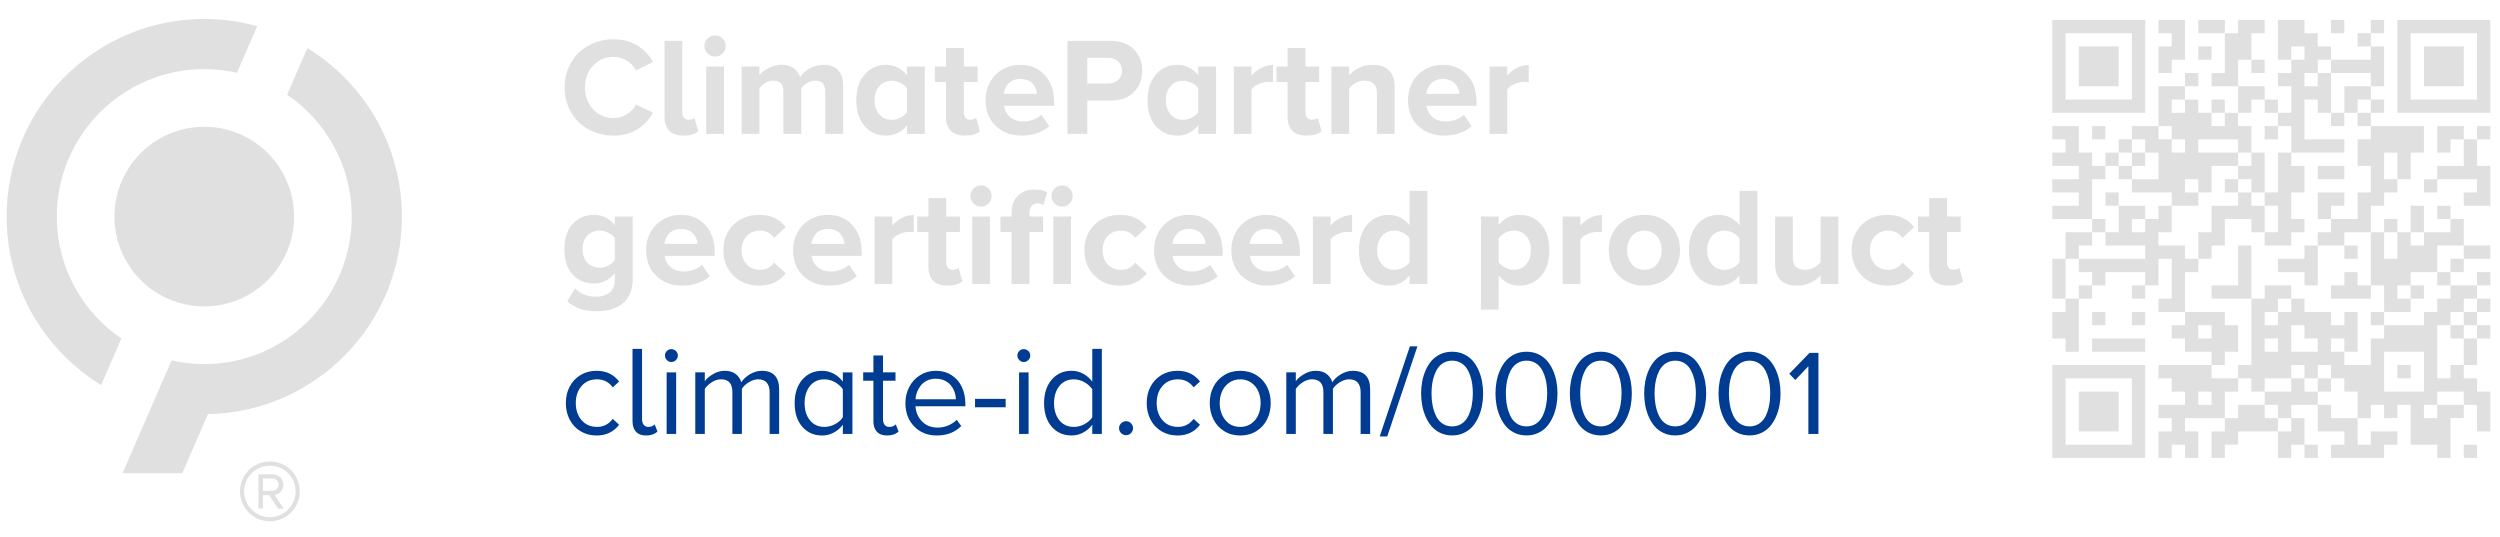<?xml version="1.0" encoding="utf-8"?>
<!-- Generator: Adobe Illustrator 27.3.1, SVG Export Plug-In . SVG Version: 6.00 Build 0)  -->
<svg version="1.0" id="Ebene_1" xmlns="http://www.w3.org/2000/svg" xmlns:xlink="http://www.w3.org/1999/xlink" x="0px" y="0px"
	 viewBox="0 0 1536 330" style="enable-background:new 0 0 1536 330;" xml:space="preserve">
<style type="text/css">
	.st0{fill:#E0E0E0;}
	.st1{fill:#003C91;}
</style>
<g>
	<path class="st0" d="M74.58,207.98c-23.95-16.32-39.69-43.81-39.69-74.91c0-49.97,40.64-90.61,90.61-90.61
		c6.9,0,13.61,0.8,20.08,2.27l12.44-28.63c-10.35-2.89-21.26-4.46-32.52-4.46C58.53,11.64,4.06,66.11,4.06,133.07
		c0,43.75,23.26,82.16,58.07,103.54L74.58,207.98L74.58,207.98L74.58,207.98z"/>
	<path class="st0" d="M180.67,133.07c0,30.47-24.7,55.18-55.17,55.18c-30.47,0-55.18-24.7-55.18-55.18
		c0-30.47,24.7-55.17,55.18-55.17C155.96,77.9,180.67,102.6,180.67,133.07L180.67,133.07L180.67,133.07z"/>
	<path class="st0" d="M127.75,254.45c65.91-1.21,119.18-55.17,119.18-121.37c0-43.74-23.26-82.16-58.07-103.54l-12.45,28.63
		c23.95,16.32,39.7,43.81,39.7,74.91c0,49.97-40.65,90.62-90.61,90.62c-6.9,0-13.6-0.8-20.07-2.27L75.3,290.72h36.69L127.75,254.45
		L127.75,254.45L127.75,254.45L127.75,254.45z"/>
	<path class="st0" d="M165.82,320.28c10.22,0,18.37-8.23,18.37-18.37c0-10.22-8.14-18.37-18.37-18.37
		c-10.14,0-18.37,8.14-18.37,18.37C147.45,312.04,155.68,320.28,165.82,320.28L165.82,320.28L165.82,320.28z M165.82,286.14
		c8.75,0,15.77,6.93,15.77,15.77c0,8.66-7.02,15.86-15.77,15.86s-15.85-7.19-15.85-15.86C149.96,293.07,157.07,286.14,165.82,286.14
		L165.82,286.14L165.82,286.14z M170.84,312.48h3.47l-5.63-8.4c1.21,0,5.37-1.56,5.37-6.24c0-3.9-3.03-6.41-6.67-6.41h-8.58v21.05
		h2.77v-8.32h3.81L170.84,312.48L170.84,312.48z M167.38,293.94c1.99,0,3.81,1.56,3.81,3.9c0,2.17-1.82,3.73-3.81,3.73h-5.8v-7.62
		H167.38L167.38,293.94L167.38,293.94z"/>
	<path class="st0" d="M401.23,69.25l-10.46-5.06c-1.23,2.46-3.08,4.46-5.57,6.01c-2.48,1.55-5.26,2.32-8.33,2.32
		c-4.99,0-9.15-1.79-12.47-5.36c-3.32-3.57-4.98-8.05-4.98-13.44c0-5.39,1.66-9.86,4.98-13.41c3.32-3.56,7.48-5.34,12.47-5.34
		c3.07,0,5.84,0.77,8.31,2.32c2.47,1.55,4.33,3.54,5.59,5.96l10.46-5.15c-1.09-1.93-2.33-3.67-3.73-5.23
		c-1.4-1.56-3.07-3.03-5.02-4.39c-1.95-1.37-4.26-2.43-6.93-3.2c-2.66-0.77-5.56-1.15-8.68-1.15c-4.13,0-8.04,0.73-11.72,2.18
		c-3.68,1.45-6.86,3.45-9.54,6.01c-2.68,2.55-4.8,5.69-6.36,9.4c-1.56,3.71-2.34,7.72-2.34,12.01c0,4.3,0.78,8.3,2.34,12.01
		c1.56,3.71,3.68,6.84,6.36,9.4c2.68,2.55,5.86,4.56,9.54,6.01c3.68,1.45,7.59,2.18,11.72,2.18
		C387.69,83.32,395.81,78.63,401.23,69.25L401.23,69.25L401.23,69.25z M428.98,80.64l-2.34-8.25c-0.28,0.31-0.77,0.59-1.46,0.84
		c-0.7,0.25-1.44,0.38-2.22,0.38c-1.17,0-2.09-0.43-2.76-1.28c-0.67-0.85-1-1.93-1-3.24V25.09H408.3v46.88c0,3.68,1,6.49,2.99,8.43
		c1.99,1.94,4.89,2.91,8.69,2.91C424,83.32,427,82.42,428.98,80.64L428.98,80.64L428.98,80.64z M443.95,32.86
		c1.27-1.27,1.9-2.8,1.9-4.58c0-1.79-0.64-3.32-1.93-4.6c-1.28-1.28-2.82-1.93-4.6-1.93c-1.76,0-3.29,0.64-4.58,1.93
		c-1.3,1.28-1.95,2.82-1.95,4.6c0,1.79,0.65,3.31,1.95,4.58c1.3,1.27,2.82,1.9,4.58,1.9C441.13,34.76,442.68,34.13,443.95,32.86
		L443.95,32.86L443.95,32.86z M444.8,82.27v-41.4h-10.88v41.4H444.8L444.8,82.27z M518.01,82.27V52.34c0-4.16-1.06-7.28-3.18-9.38
		c-2.12-2.09-5.12-3.14-9-3.14c-2.99,0-5.78,0.75-8.39,2.24c-2.61,1.49-4.56,3.26-5.84,5.29c-0.78-2.4-2.14-4.26-4.08-5.57
		c-1.94-1.31-4.4-1.97-7.39-1.97c-2.87,0-5.6,0.7-8.16,2.09c-2.57,1.4-4.37,2.85-5.4,4.35v-5.4h-10.88v41.4h10.88V54.39
		c0.92-1.31,2.15-2.45,3.68-3.41c1.54-0.96,3.17-1.44,4.9-1.44c4.1,0,6.15,2.19,6.15,6.57v26.16h11.01V54.31
		c0.89-1.28,2.1-2.4,3.62-3.35c1.52-0.95,3.16-1.42,4.92-1.42c2.12,0,3.68,0.59,4.69,1.76c1,1.17,1.51,2.78,1.51,4.81v26.16H518.01
		L518.01,82.27z M568.2,82.27v-41.4h-10.97v5.32c-1.62-2.06-3.53-3.64-5.73-4.73c-2.2-1.09-4.55-1.63-7.03-1.63
		c-5.39,0-9.79,1.96-13.21,5.88c-3.42,3.92-5.13,9.22-5.13,15.88c0,6.75,1.71,12.06,5.13,15.93c3.42,3.87,7.82,5.8,13.21,5.8
		c5.11,0,9.36-2.09,12.77-6.28v5.23H568.2L568.2,82.27z M553.19,72.31c-1.74,0.87-3.54,1.3-5.38,1.3c-3.07,0-5.58-1.12-7.53-3.35
		c-1.95-2.23-2.93-5.12-2.93-8.66c0-3.57,0.97-6.46,2.91-8.66c1.94-2.2,4.46-3.31,7.56-3.31c1.84,0,3.63,0.43,5.38,1.3
		c1.74,0.87,3.09,2,4.04,3.39v14.61C556.28,70.31,554.94,71.44,553.19,72.31L553.19,72.31L553.19,72.31z M602.06,80.64l-2.3-8.25
		c-0.31,0.31-0.82,0.59-1.55,0.84c-0.73,0.25-1.48,0.38-2.26,0.38c-1.17,0-2.09-0.43-2.76-1.28c-0.67-0.85-1-1.93-1-3.24V50.38h8.41
		v-9.5h-8.41V29.53h-10.97v11.34h-6.86v9.5h6.86v21.6c0,3.68,1.01,6.49,3.01,8.43c2.01,1.94,4.92,2.91,8.75,2.91
		C597.05,83.32,600.08,82.42,602.06,80.64L602.06,80.64L602.06,80.64z M611.75,77.31c4.17,4,9.45,6.01,15.84,6.01
		c3.32,0,6.48-0.5,9.48-1.49c3-0.99,5.52-2.42,7.56-4.29l-4.77-7.03c-1.28,1.26-2.96,2.26-5.02,3.01c-2.07,0.75-4.07,1.13-6.03,1.13
		c-3.38,0-6.12-0.91-8.22-2.74c-2.11-1.83-3.34-4.12-3.7-6.89h30.76v-2.39c0-6.78-1.91-12.28-5.73-16.49
		c-3.82-4.21-8.82-6.32-14.99-6.32c-4.1,0-7.8,0.97-11.09,2.91c-3.29,1.94-5.84,4.56-7.64,7.85c-1.8,3.29-2.7,6.93-2.7,10.92
		C605.5,68.04,607.58,73.31,611.75,77.31L611.75,77.31L611.75,77.31z M631.49,49.35c1.34,0.57,2.39,1.33,3.16,2.26
		c0.77,0.94,1.35,1.91,1.76,2.93c0.4,1.02,0.63,2.06,0.69,3.12h-20.38c0.14-1.09,0.43-2.15,0.88-3.18c0.45-1.03,1.06-2.01,1.84-2.93
		c0.78-0.92,1.82-1.66,3.12-2.22c1.3-0.56,2.76-0.84,4.37-0.84C628.63,48.49,630.15,48.78,631.49,49.35L631.49,49.35L631.49,49.35z
		 M668.03,82.27V61.8h14.57c3.01,0,5.75-0.48,8.2-1.44c2.46-0.96,4.48-2.28,6.07-3.96c1.59-1.67,2.81-3.61,3.66-5.82
		c0.85-2.2,1.28-4.56,1.28-7.07c0-2.54-0.43-4.92-1.28-7.14c-0.85-2.22-2.07-4.16-3.64-5.84c-1.58-1.67-3.6-3-6.07-3.98
		c-2.47-0.98-5.21-1.46-8.22-1.46h-26.75v57.17H668.03L668.03,82.27z M687.01,49.16c-1.58,1.45-3.59,2.18-6.05,2.18h-12.93V35.56
		h12.93c2.43,0,4.44,0.73,6.03,2.18c1.59,1.45,2.39,3.35,2.39,5.69C689.38,45.8,688.59,47.71,687.01,49.16L687.01,49.16
		L687.01,49.16z"/>
	<path class="st0" d="M747.15,82.27v-41.4h-10.97v5.32c-1.62-2.06-3.53-3.64-5.74-4.73c-2.2-1.09-4.55-1.63-7.03-1.63
		c-5.39,0-9.79,1.96-13.21,5.88c-3.42,3.92-5.13,9.22-5.13,15.88c0,6.75,1.71,12.06,5.13,15.93c3.42,3.87,7.82,5.8,13.21,5.8
		c5.11,0,9.36-2.09,12.77-6.28v5.23H747.15L747.15,82.27z M732.15,72.31c-1.75,0.87-3.54,1.3-5.38,1.3c-3.07,0-5.58-1.12-7.53-3.35
		c-1.95-2.23-2.93-5.12-2.93-8.66c0-3.57,0.97-6.46,2.91-8.66c1.94-2.2,4.46-3.31,7.55-3.31c1.84,0,3.63,0.43,5.38,1.3
		c1.74,0.87,3.09,2,4.04,3.39v14.61C735.24,70.31,733.89,71.44,732.15,72.31L732.15,72.31L732.15,72.31z M768.92,82.27V54.94
		c0.89-1.28,2.36-2.38,4.4-3.29c2.04-0.91,3.98-1.36,5.82-1.36c1.25,0,2.26,0.08,3.01,0.25V39.91c-2.48,0-4.93,0.62-7.32,1.86
		c-2.4,1.24-4.37,2.83-5.9,4.75v-5.65h-10.88v41.4H768.92L768.92,82.27z M811.95,80.64l-2.3-8.25c-0.31,0.31-0.82,0.59-1.55,0.84
		c-0.73,0.25-1.48,0.38-2.26,0.38c-1.17,0-2.09-0.43-2.76-1.28c-0.67-0.85-1-1.93-1-3.24V50.38h8.41v-9.5h-8.41V29.53H791.1v11.34
		h-6.86v9.5h6.86v21.6c0,3.68,1,6.49,3.01,8.43c2.01,1.94,4.93,2.91,8.75,2.91C806.94,83.32,809.97,82.42,811.95,80.64L811.95,80.64
		L811.95,80.64z M856.86,82.27V53.05c0-4.16-1.14-7.4-3.41-9.73c-2.27-2.33-5.63-3.49-10.07-3.49c-3.12,0-5.94,0.62-8.45,1.86
		c-2.51,1.24-4.52,2.77-6.03,4.58v-5.4h-10.88v41.4h10.88V54.39c1.01-1.37,2.33-2.52,3.98-3.45c1.65-0.93,3.46-1.4,5.44-1.4
		c2.46,0,4.35,0.6,5.67,1.8c1.32,1.2,1.99,3.17,1.99,5.9v25.03H856.86L856.86,82.27z M871.32,77.31c4.17,4,9.45,6.01,15.84,6.01
		c3.32,0,6.48-0.5,9.48-1.49c3-0.99,5.52-2.42,7.55-4.29l-4.77-7.03c-1.28,1.26-2.96,2.26-5.02,3.01c-2.07,0.75-4.07,1.13-6.03,1.13
		c-3.38,0-6.12-0.91-8.22-2.74c-2.11-1.83-3.34-4.12-3.7-6.89h30.76v-2.39c0-6.78-1.91-12.28-5.73-16.49
		c-3.82-4.21-8.82-6.32-14.98-6.32c-4.1,0-7.8,0.97-11.09,2.91c-3.29,1.94-5.84,4.56-7.64,7.85c-1.8,3.29-2.7,6.93-2.7,10.92
		C865.07,68.04,867.15,73.31,871.32,77.31L871.32,77.31L871.32,77.31z M891.06,49.35c1.34,0.57,2.39,1.33,3.16,2.26
		c0.77,0.94,1.35,1.91,1.76,2.93c0.4,1.02,0.64,2.06,0.69,3.12h-20.38c0.14-1.09,0.43-2.15,0.88-3.18c0.45-1.03,1.06-2.01,1.84-2.93
		c0.78-0.92,1.82-1.66,3.12-2.22c1.3-0.56,2.76-0.84,4.37-0.84C888.2,48.49,889.72,48.78,891.06,49.35L891.06,49.35L891.06,49.35z
		 M926.05,82.27V54.94c0.89-1.28,2.36-2.38,4.39-3.29c2.04-0.91,3.98-1.36,5.82-1.36c1.26,0,2.26,0.08,3.01,0.25V39.91
		c-2.48,0-4.92,0.62-7.32,1.86c-2.4,1.24-4.37,2.83-5.9,4.75v-5.65h-10.88v41.4H926.05L926.05,82.27z"/>
	<path class="st0" d="M356.57,189.8c2.85,0.95,6.11,1.42,9.79,1.42c2.2,0,4.3-0.17,6.28-0.5c1.98-0.33,3.98-0.96,5.99-1.88
		c2.01-0.92,3.74-2.09,5.19-3.52c1.45-1.42,2.63-3.31,3.54-5.65c0.91-2.34,1.36-5.04,1.36-8.08v-38.55h-10.97v5.32
		c-3.4-4.24-7.66-6.36-12.77-6.36c-5.39,0-9.77,1.86-13.16,5.59c-3.39,3.73-5.08,8.9-5.08,15.51c0,6.7,1.7,11.89,5.08,15.57
		c3.39,3.68,7.78,5.52,13.16,5.52c5.05,0,9.31-2.18,12.77-6.53v4.23c0,1.95-0.34,3.63-1.02,5.04c-0.68,1.41-1.6,2.49-2.74,3.24
		c-1.14,0.75-2.34,1.3-3.6,1.63c-1.26,0.33-2.6,0.5-4.02,0.5c-5.55,0-9.88-1.7-12.98-5.11l-4.86,7.87
		C351.04,187.28,353.72,188.85,356.57,189.8L356.57,189.8L356.57,189.8z M373.73,163.14c-1.76,0.89-3.53,1.34-5.32,1.34
		c-3.12,0-5.65-1.02-7.58-3.06c-1.93-2.04-2.89-4.81-2.89-8.33c0-3.52,0.96-6.29,2.89-8.33c1.93-2.04,4.45-3.06,7.58-3.06
		c1.81,0,3.6,0.44,5.36,1.32c1.76,0.88,3.08,2,3.98,3.37v13.39C376.83,161.13,375.49,162.25,373.73,163.14L373.73,163.14
		L373.73,163.14z M403.22,169.48c4.17,4,9.45,6.01,15.84,6.01c3.32,0,6.48-0.5,9.48-1.49c3-0.99,5.52-2.42,7.55-4.29l-4.77-7.03
		c-1.28,1.26-2.96,2.26-5.02,3.01c-2.07,0.75-4.08,1.13-6.03,1.13c-3.38,0-6.12-0.91-8.22-2.74c-2.11-1.83-3.34-4.12-3.7-6.89h30.76
		v-2.39c0-6.78-1.91-12.28-5.73-16.49c-3.82-4.21-8.82-6.32-14.98-6.32c-4.1,0-7.8,0.97-11.09,2.91c-3.29,1.94-5.84,4.55-7.64,7.85
		c-1.8,3.29-2.7,6.93-2.7,10.92C396.96,160.21,399.05,165.48,403.22,169.48L403.22,169.48L403.22,169.48z M422.95,141.52
		c1.34,0.57,2.39,1.33,3.16,2.26c0.77,0.93,1.35,1.91,1.76,2.93c0.4,1.02,0.63,2.06,0.69,3.12h-20.38c0.14-1.09,0.43-2.15,0.88-3.18
		c0.45-1.03,1.06-2.01,1.84-2.93c0.78-0.92,1.82-1.66,3.12-2.22c1.3-0.56,2.76-0.84,4.37-0.84
		C420.09,140.66,421.61,140.95,422.95,141.52L422.95,141.52L422.95,141.52z M450.6,169.36c4.12,4.09,9.37,6.13,15.76,6.13
		c3.91,0,7.21-0.71,9.92-2.13c2.71-1.42,4.86-3.24,6.45-5.44l-7.12-6.57c-2.09,2.96-5.01,4.44-8.75,4.44c-3.32,0-6.02-1.12-8.1-3.35
		c-2.08-2.23-3.12-5.15-3.12-8.75c0-3.57,1.04-6.46,3.12-8.66c2.08-2.2,4.78-3.31,8.1-3.31c3.79,0,6.71,1.48,8.75,4.44l7.12-6.61
		c-1.56-2.2-3.7-4.01-6.4-5.42c-2.71-1.41-6.03-2.11-9.96-2.11c-6.39,0-11.64,2.03-15.76,6.09c-4.12,4.06-6.17,9.26-6.17,15.59
		C444.43,160.04,446.49,165.27,450.6,169.36L450.6,169.36L450.6,169.36z M493.51,169.48c4.17,4,9.45,6.01,15.84,6.01
		c3.32,0,6.48-0.5,9.48-1.49c3-0.99,5.52-2.42,7.56-4.29l-4.77-7.03c-1.28,1.26-2.96,2.26-5.02,3.01c-2.07,0.75-4.08,1.13-6.03,1.13
		c-3.38,0-6.12-0.91-8.22-2.74c-2.11-1.83-3.34-4.12-3.7-6.89h30.76v-2.39c0-6.78-1.91-12.28-5.73-16.49
		c-3.82-4.21-8.82-6.32-14.98-6.32c-4.1,0-7.8,0.97-11.09,2.91c-3.29,1.94-5.84,4.55-7.64,7.85c-1.8,3.29-2.7,6.93-2.7,10.92
		C487.25,160.21,489.33,165.48,493.51,169.48L493.51,169.48L493.51,169.48z M513.24,141.52c1.34,0.57,2.39,1.33,3.16,2.26
		c0.77,0.93,1.35,1.91,1.76,2.93c0.4,1.02,0.63,2.06,0.69,3.12h-20.38c0.14-1.09,0.43-2.15,0.88-3.18c0.45-1.03,1.06-2.01,1.84-2.93
		c0.78-0.92,1.82-1.66,3.12-2.22c1.3-0.56,2.76-0.84,4.37-0.84C510.38,140.66,511.9,140.95,513.24,141.52L513.24,141.52
		L513.24,141.52z M548.23,174.44v-27.33c0.89-1.28,2.36-2.38,4.39-3.29c2.04-0.91,3.98-1.36,5.82-1.36c1.26,0,2.26,0.08,3.01,0.25
		v-10.63c-2.48,0-4.93,0.62-7.33,1.86c-2.4,1.24-4.37,2.82-5.9,4.75v-5.65h-10.88v41.4H548.23L548.23,174.44z M591.26,172.81
		l-2.3-8.25c-0.31,0.31-0.82,0.59-1.55,0.84c-0.73,0.25-1.48,0.38-2.26,0.38c-1.17,0-2.09-0.43-2.76-1.28
		c-0.67-0.85-1.01-1.93-1.01-3.24v-18.71h8.41v-9.5h-8.41V121.7h-10.97v11.34h-6.86v9.5h6.86v21.6c0,3.68,1.01,6.5,3.01,8.43
		c2.01,1.94,4.92,2.91,8.75,2.91C586.25,175.49,589.28,174.59,591.26,172.81L591.26,172.81L591.26,172.81z M607.36,125.03
		c1.27-1.27,1.9-2.8,1.9-4.58s-0.64-3.32-1.92-4.61c-1.28-1.28-2.82-1.92-4.6-1.92c-1.76,0-3.29,0.64-4.58,1.92
		c-1.3,1.28-1.95,2.82-1.95,4.61s0.65,3.31,1.95,4.58c1.3,1.27,2.83,1.9,4.58,1.9C604.55,126.94,606.09,126.3,607.36,125.03
		L607.36,125.03L607.36,125.03z M608.22,174.44v-41.4h-10.88v41.4H608.22L608.22,174.44z M657.13,125.03
		c1.27-1.27,1.91-2.8,1.91-4.58c0-1.81-0.64-3.35-1.91-4.63c-1.27-1.27-2.8-1.9-4.58-1.9c-1.76,0-3.29,0.64-4.58,1.92
		c-1.3,1.28-1.95,2.82-1.95,4.61s0.65,3.31,1.95,4.58c1.3,1.27,2.83,1.9,4.58,1.9C654.33,126.94,655.86,126.3,657.13,125.03
		L657.13,125.03L657.13,125.03z M632.5,174.44v-31.89h8.37v-9.5h-8.37v-2.22c0-1.87,0.46-3.31,1.38-4.33
		c0.92-1.02,2.16-1.53,3.72-1.53c1.34,0,2.51,0.35,3.52,1.05l2.26-7.91c-2.09-1.12-4.73-1.68-7.91-1.68
		c-4.16,0-7.53,1.29-10.11,3.87c-2.58,2.58-3.87,6.09-3.87,10.53v2.22h-6.82v9.5h6.82v31.89H632.5L632.5,174.44z M658.03,174.44
		v-41.4h-10.88v41.4H658.03L658.03,174.44z M672.41,169.36c4.11,4.09,9.37,6.13,15.76,6.13c3.91,0,7.21-0.71,9.92-2.13
		c2.71-1.42,4.86-3.24,6.45-5.44l-7.11-6.57c-2.09,2.96-5.01,4.44-8.75,4.44c-3.32,0-6.02-1.12-8.1-3.35
		c-2.08-2.23-3.12-5.15-3.12-8.75c0-3.57,1.04-6.46,3.12-8.66c2.08-2.2,4.78-3.31,8.1-3.31c3.79,0,6.71,1.48,8.75,4.44l7.11-6.61
		c-1.56-2.2-3.7-4.01-6.4-5.42c-2.71-1.41-6.03-2.11-9.96-2.11c-6.39,0-11.64,2.03-15.76,6.09c-4.12,4.06-6.17,9.26-6.17,15.59
		C666.23,160.04,668.29,165.27,672.41,169.36L672.41,169.36L672.41,169.36z M715.31,169.48c4.17,4,9.45,6.01,15.84,6.01
		c3.32,0,6.48-0.5,9.48-1.49c3-0.99,5.52-2.42,7.55-4.29l-4.77-7.03c-1.28,1.26-2.96,2.26-5.02,3.01c-2.07,0.75-4.07,1.13-6.03,1.13
		c-3.38,0-6.12-0.91-8.22-2.74c-2.11-1.83-3.34-4.12-3.71-6.89h30.76v-2.39c0-6.78-1.91-12.28-5.73-16.49
		c-3.82-4.21-8.82-6.32-14.98-6.32c-4.1,0-7.8,0.97-11.09,2.91c-3.29,1.94-5.84,4.55-7.64,7.85c-1.8,3.29-2.7,6.93-2.7,10.92
		C709.05,160.21,711.14,165.48,715.31,169.48L715.31,169.48L715.31,169.48z M735.05,141.52c1.34,0.57,2.39,1.33,3.16,2.26
		c0.77,0.93,1.35,1.91,1.76,2.93c0.4,1.02,0.63,2.06,0.69,3.12h-20.38c0.14-1.09,0.43-2.15,0.88-3.18c0.45-1.03,1.06-2.01,1.84-2.93
		c0.78-0.92,1.82-1.66,3.12-2.22c1.3-0.56,2.75-0.84,4.37-0.84C732.19,140.66,733.71,140.95,735.05,141.52L735.05,141.52
		L735.05,141.52z M762.78,169.48c4.17,4,9.45,6.01,15.84,6.01c3.32,0,6.48-0.5,9.48-1.49c3-0.99,5.52-2.42,7.56-4.29l-4.77-7.03
		c-1.28,1.26-2.96,2.26-5.02,3.01c-2.07,0.75-4.08,1.13-6.03,1.13c-3.38,0-6.12-0.91-8.22-2.74c-2.11-1.83-3.34-4.12-3.7-6.89h30.76
		v-2.39c0-6.78-1.91-12.28-5.73-16.49c-3.82-4.21-8.82-6.32-14.98-6.32c-4.1,0-7.8,0.97-11.09,2.91c-3.29,1.94-5.84,4.55-7.64,7.85
		c-1.8,3.29-2.7,6.93-2.7,10.92C756.52,160.21,758.61,165.48,762.78,169.48L762.78,169.48L762.78,169.48z M782.51,141.52
		c1.34,0.57,2.39,1.33,3.16,2.26c0.77,0.93,1.35,1.91,1.76,2.93c0.4,1.02,0.63,2.06,0.69,3.12h-20.38c0.14-1.09,0.43-2.15,0.88-3.18
		c0.45-1.03,1.06-2.01,1.84-2.93c0.78-0.92,1.82-1.66,3.12-2.22c1.3-0.56,2.76-0.84,4.37-0.84
		C779.65,140.66,781.17,140.95,782.51,141.52L782.51,141.52L782.51,141.52z M817.51,174.44v-27.33c0.89-1.28,2.36-2.38,4.39-3.29
		c2.04-0.91,3.98-1.36,5.82-1.36c1.26,0,2.26,0.08,3.01,0.25v-10.63c-2.48,0-4.92,0.62-7.33,1.86c-2.4,1.24-4.37,2.82-5.9,4.75
		v-5.65h-10.88v41.4H817.51L817.51,174.44z M876.99,174.44v-57.17h-10.97v21.1c-1.62-2.07-3.53-3.64-5.73-4.73
		c-2.2-1.09-4.55-1.63-7.03-1.63c-5.39,0-9.79,1.96-13.21,5.88c-3.42,3.92-5.13,9.22-5.13,15.89c0,6.75,1.71,12.06,5.13,15.93
		c3.42,3.87,7.82,5.8,13.21,5.8c5.11,0,9.36-2.09,12.77-6.28v5.23H876.99L876.99,174.44z M861.98,164.48
		c-1.75,0.87-3.54,1.3-5.38,1.3c-3.07,0-5.58-1.12-7.53-3.35c-1.95-2.23-2.93-5.12-2.93-8.66c0-3.6,0.97-6.51,2.91-8.73
		c1.94-2.22,4.46-3.33,7.56-3.33c1.84,0,3.63,0.43,5.38,1.3c1.74,0.87,3.09,1.99,4.04,3.39v14.69
		C865.07,162.49,863.72,163.62,861.98,164.48L861.98,164.48L861.98,164.48z M920.77,169.13c3.32,4.24,7.58,6.36,12.77,6.36
		c5.44,0,9.86-1.95,13.27-5.84c3.4-3.89,5.11-9.21,5.11-15.97c0-6.75-1.7-12.05-5.11-15.9c-3.4-3.85-7.83-5.78-13.27-5.78
		c-5.19,0-9.45,2.09-12.77,6.28v-5.23h-10.88v57.18h10.88V169.13L920.77,169.13L920.77,169.13z M937.68,162.43
		c-1.93,2.23-4.45,3.35-7.58,3.35c-1.73,0-3.49-0.45-5.27-1.36c-1.79-0.91-3.14-2.02-4.06-3.33V146.4c0.89-1.31,2.23-2.42,4.02-3.33
		c1.79-0.91,3.56-1.36,5.32-1.36c3.12,0,5.65,1.1,7.58,3.31c1.93,2.2,2.89,5.09,2.89,8.66C940.57,157.28,939.61,160.2,937.68,162.43
		L937.68,162.43L937.68,162.43z M971,174.44v-27.33c0.89-1.28,2.36-2.38,4.39-3.29c2.04-0.91,3.98-1.36,5.82-1.36
		c1.26,0,2.26,0.08,3.01,0.25v-10.63c-2.48,0-4.93,0.62-7.32,1.86c-2.4,1.24-4.37,2.82-5.9,4.75v-5.65h-10.88v41.4H971L971,174.44z
		 M1019.48,173.75c2.78-1.16,5.09-2.74,6.92-4.73s3.25-4.31,4.27-6.95c1.02-2.64,1.53-5.43,1.53-8.39c0-3.96-0.86-7.57-2.58-10.82
		c-1.71-3.25-4.26-5.87-7.63-7.87c-3.38-1.99-7.29-2.99-11.72-2.99c-4.41,0-8.3,1-11.66,2.99c-3.36,2-5.9,4.62-7.62,7.87
		c-1.72,3.25-2.57,6.86-2.57,10.82c0,3.99,0.86,7.62,2.57,10.9c1.72,3.28,4.26,5.92,7.62,7.91c3.36,1.99,7.25,2.99,11.66,2.99
		C1013.62,175.49,1016.68,174.91,1019.48,173.75L1019.48,173.75L1019.48,173.75z M999.72,153.68c0-3.38,0.94-6.22,2.82-8.52
		c1.89-2.3,4.46-3.45,7.73-3.45c3.26,0,5.85,1.15,7.76,3.45c1.91,2.3,2.87,5.14,2.87,8.52c0,3.41-0.96,6.27-2.87,8.6
		c-1.91,2.33-4.5,3.49-7.76,3.49c-3.27,0-5.84-1.16-7.73-3.49C1000.66,159.95,999.72,157.09,999.72,153.68L999.72,153.68
		L999.72,153.68L999.72,153.68z M1079.75,174.44v-57.17h-10.97v21.1c-1.62-2.07-3.53-3.64-5.73-4.73c-2.21-1.09-4.55-1.63-7.03-1.63
		c-5.39,0-9.79,1.96-13.21,5.88c-3.42,3.92-5.13,9.22-5.13,15.89c0,6.75,1.71,12.06,5.13,15.93s7.82,5.8,13.21,5.8
		c5.1,0,9.36-2.09,12.76-6.28v5.23H1079.75L1079.75,174.44z M1064.74,164.48c-1.74,0.87-3.53,1.3-5.37,1.3
		c-3.07,0-5.59-1.12-7.54-3.35c-1.95-2.23-2.93-5.12-2.93-8.66c0-3.6,0.97-6.51,2.91-8.73c1.94-2.22,4.46-3.33,7.56-3.33
		c1.84,0,3.63,0.43,5.37,1.3c1.75,0.87,3.09,1.99,4.04,3.39v14.69C1067.83,162.49,1066.49,163.62,1064.74,164.48L1064.74,164.48
		L1064.74,164.48z M1129.48,174.44v-41.4h-10.89v28.04c-1.06,1.34-2.41,2.46-4.06,3.35c-1.64,0.89-3.44,1.34-5.4,1.34
		c-2.45,0-4.34-0.59-5.65-1.76c-1.31-1.17-1.96-3.12-1.96-5.86v-25.11h-10.89v29.38c0,4.13,1.13,7.34,3.37,9.63
		c2.25,2.29,5.59,3.43,10.03,3.43c3.15,0,5.96-0.59,8.43-1.78c2.47-1.19,4.51-2.68,6.13-4.5v5.23H1129.48L1129.48,174.44z
		 M1143.86,169.36c4.11,4.09,9.36,6.13,15.75,6.13c3.91,0,7.22-0.71,9.92-2.13c2.71-1.42,4.86-3.24,6.45-5.44l-7.12-6.57
		c-2.09,2.96-5,4.44-8.74,4.44c-3.32,0-6.02-1.12-8.1-3.35c-2.08-2.23-3.12-5.15-3.12-8.75c0-3.57,1.04-6.46,3.12-8.66
		s4.78-3.31,8.1-3.31c3.79,0,6.71,1.48,8.74,4.44l7.12-6.61c-1.56-2.2-3.7-4.01-6.4-5.42c-2.71-1.41-6.03-2.11-9.97-2.11
		c-6.39,0-11.64,2.03-15.75,6.09c-4.12,4.06-6.18,9.26-6.18,15.59C1137.68,160.04,1139.74,165.27,1143.86,169.36L1143.86,169.36
		L1143.86,169.36z M1206.12,172.81l-2.3-8.25c-0.31,0.31-0.83,0.59-1.55,0.84c-0.73,0.25-1.48,0.38-2.26,0.38
		c-1.18,0-2.1-0.43-2.77-1.28c-0.67-0.85-1-1.93-1-3.24v-18.71h8.41v-9.5h-8.41V121.7h-10.97v11.34h-6.86v9.5h6.86v21.6
		c0,3.68,1.01,6.5,3.02,8.43c2.01,1.94,4.92,2.91,8.75,2.91C1201.11,175.49,1204.14,174.59,1206.12,172.81L1206.12,172.81
		L1206.12,172.81z"/>
	<path class="st1" d="M350,257.8c1.57,3.02,3.79,5.41,6.67,7.15c2.88,1.75,6.17,2.62,9.87,2.62c5.84,0,10.46-2.19,13.85-6.58
		l-3.9-3.64c-2.47,3.29-5.69,4.93-9.64,4.93c-3.98,0-7.15-1.38-9.52-4.13c-2.37-2.75-3.56-6.26-3.56-10.52
		c0-4.26,1.19-7.75,3.56-10.48c2.37-2.73,5.55-4.09,9.52-4.09c4,0,7.22,1.64,9.64,4.93l3.9-3.6c-3.39-4.39-8.01-6.58-13.85-6.58
		c-3.7,0-6.99,0.87-9.87,2.62c-2.88,1.75-5.11,4.12-6.67,7.11c-1.57,3-2.35,6.36-2.35,10.08C347.64,251.39,348.43,254.77,350,257.8
		L350,257.8L350,257.8z M403.95,265.12l-1.72-4.4c-0.92,1.05-2.22,1.57-3.9,1.57c-1.25,0-2.21-0.44-2.87-1.32
		c-0.66-0.88-0.99-2.06-0.99-3.54v-43.08h-5.85v44.34c0,2.83,0.71,5.02,2.12,6.56c1.42,1.54,3.5,2.31,6.26,2.31
		C399.92,267.57,402.25,266.76,403.95,265.12L403.95,265.12L403.95,265.12z M415.28,221.24c0.79-0.79,1.19-1.73,1.19-2.83
		c0-1.07-0.4-1.99-1.19-2.75c-0.79-0.77-1.73-1.15-2.83-1.15c-1.07,0-1.99,0.38-2.75,1.15c-0.76,0.76-1.15,1.68-1.15,2.75
		c0,1.1,0.39,2.04,1.17,2.83c0.78,0.79,1.69,1.19,2.73,1.19C413.54,222.43,414.49,222.03,415.28,221.24L415.28,221.24L415.28,221.24
		z M415.43,266.61v-37.83h-5.85v37.83H415.43L415.43,266.61z M478.7,266.61v-27.35c0-3.8-0.89-6.66-2.68-8.57
		c-1.79-1.91-4.41-2.87-7.88-2.87c-2.58,0-5.05,0.71-7.42,2.14c-2.37,1.43-4.13,3.07-5.28,4.93c-0.59-2.09-1.74-3.79-3.46-5.11
		c-1.72-1.31-3.96-1.97-6.71-1.97c-2.52,0-4.96,0.71-7.31,2.12c-2.35,1.42-3.99,2.85-4.93,4.3v-5.47h-5.85v37.83h5.85v-27.66
		c1.07-1.61,2.54-2.99,4.4-4.15c1.86-1.16,3.71-1.74,5.55-1.74c4.67,0,7,2.61,7,7.84v25.71h5.85v-27.73
		c1.02-1.58,2.48-2.95,4.38-4.09c1.9-1.15,3.78-1.72,5.64-1.72c2.35,0,4.1,0.69,5.26,2.07c1.16,1.38,1.74,3.3,1.74,5.78v25.71H478.7
		L478.7,266.61z M523.73,266.61v-37.83h-5.89v5.7c-1.56-2.09-3.44-3.72-5.64-4.9c-2.21-1.17-4.57-1.76-7.1-1.76
		c-5,0-9.06,1.82-12.18,5.45c-3.12,3.63-4.69,8.45-4.69,14.44c0,6.07,1.56,10.9,4.69,14.48c3.12,3.58,7.19,5.37,12.18,5.37
		c2.58,0,4.97-0.6,7.19-1.8c2.22-1.2,4.07-2.79,5.55-4.78v5.62H523.73L523.73,266.61z M513.08,260.59c-2.1,1.14-4.3,1.7-6.6,1.7
		c-3.72,0-6.68-1.36-8.86-4.07c-2.18-2.72-3.27-6.22-3.27-10.5c0-4.29,1.09-7.8,3.27-10.54c2.18-2.74,5.13-4.11,8.86-4.11
		c2.27,0,4.46,0.59,6.56,1.78c2.1,1.19,3.7,2.63,4.8,4.34v17.18C516.77,258.05,515.18,259.45,513.08,260.59L513.08,260.59
		L513.08,260.59z M552.08,265.12l-1.72-4.4c-0.92,1.05-2.26,1.57-4.02,1.57c-1.25,0-2.2-0.44-2.85-1.32
		c-0.65-0.88-0.98-2.06-0.98-3.54v-23.49h7.69v-5.16h-7.69v-10.37h-5.89v10.37h-6.27v5.16h6.27v24.75c0,2.83,0.71,5.02,2.12,6.56
		c1.42,1.54,3.5,2.31,6.26,2.31C548.01,267.57,550.37,266.76,552.08,265.12L552.08,265.12L552.08,265.12z M561.7,262.02
		c3.61,3.7,8.23,5.55,13.87,5.55c6.15,0,11.16-1.94,15.03-5.81l-2.79-3.83c-1.48,1.51-3.25,2.68-5.32,3.52
		c-2.07,0.84-4.19,1.26-6.39,1.26c-3.93,0-7.12-1.26-9.58-3.77c-2.46-2.51-3.81-5.62-4.04-9.31h30.64v-1.49
		c0-3.83-0.71-7.26-2.12-10.31c-1.42-3.05-3.51-5.48-6.29-7.29c-2.78-1.81-6.03-2.72-9.76-2.72c-3.55,0-6.75,0.89-9.6,2.66
		c-2.86,1.77-5.08,4.17-6.68,7.19c-1.59,3.02-2.39,6.34-2.39,9.97C556.29,253.53,558.09,258.33,561.7,262.02L561.7,262.02
		L561.7,262.02z M580.43,233.85c1.63,0.78,2.93,1.8,3.9,3.06c0.97,1.26,1.7,2.61,2.2,4.04c0.5,1.43,0.76,2.88,0.78,4.36h-24.83
		c0.08-1.51,0.39-2.98,0.96-4.44c0.56-1.45,1.33-2.8,2.31-4.04c0.98-1.24,2.26-2.24,3.84-3c1.58-0.76,3.34-1.15,5.28-1.15
		C576.94,232.68,578.79,233.07,580.43,233.85L580.43,233.85L580.43,233.85z M617.88,250.24v-5.17h-18.82v5.17H617.88L617.88,250.24z
		 M631.8,221.24c0.79-0.79,1.19-1.73,1.19-2.83c0-1.07-0.4-1.99-1.19-2.75c-0.79-0.77-1.74-1.15-2.83-1.15
		c-1.07,0-1.99,0.38-2.75,1.15c-0.76,0.76-1.15,1.68-1.15,2.75c0,1.1,0.39,2.04,1.17,2.83c0.78,0.79,1.69,1.19,2.73,1.19
		C630.07,222.43,631.01,222.03,631.8,221.24L631.8,221.24L631.8,221.24z M631.96,266.61v-37.83h-5.85v37.83H631.96L631.96,266.61z
		 M676.98,266.61v-52.26h-5.89v20.12c-1.56-2.09-3.44-3.72-5.64-4.9c-2.21-1.17-4.57-1.76-7.1-1.76c-5,0-9.06,1.82-12.18,5.45
		c-3.12,3.63-4.69,8.45-4.69,14.44c0,6.07,1.56,10.9,4.69,14.48c3.12,3.58,7.18,5.37,12.18,5.37c2.58,0,4.97-0.6,7.19-1.8
		c2.22-1.2,4.07-2.79,5.55-4.78v5.62H676.98L676.98,266.61z M666.33,260.59c-2.1,1.14-4.3,1.7-6.6,1.7c-3.72,0-6.68-1.36-8.86-4.07
		c-2.18-2.72-3.27-6.22-3.27-10.5c0-4.29,1.09-7.8,3.27-10.54c2.18-2.74,5.13-4.11,8.86-4.11c2.27,0,4.46,0.59,6.56,1.78
		c2.1,1.19,3.7,2.63,4.8,4.34v17.18C670.02,258.05,668.43,259.45,666.33,260.59L666.33,260.59L666.33,260.59z M691.86,267.38
		c1.17,0,2.18-0.42,3.02-1.26c0.84-0.84,1.26-1.85,1.26-3.02s-0.42-2.19-1.26-3.04c-0.84-0.85-1.85-1.28-3.02-1.28
		c-1.17,0-2.19,0.43-3.04,1.28c-0.86,0.86-1.28,1.87-1.28,3.04s0.43,2.18,1.28,3.02C689.68,266.96,690.69,267.38,691.86,267.38
		L691.86,267.38L691.86,267.38z M706.88,257.8c1.57,3.02,3.79,5.41,6.68,7.15c2.88,1.75,6.17,2.62,9.87,2.62
		c5.84,0,10.46-2.19,13.85-6.58l-3.9-3.64c-2.47,3.29-5.69,4.93-9.64,4.93c-3.98,0-7.15-1.38-9.52-4.13
		c-2.37-2.75-3.56-6.26-3.56-10.52c0-4.26,1.19-7.75,3.56-10.48c2.37-2.73,5.55-4.09,9.52-4.09c4,0,7.22,1.64,9.64,4.93l3.9-3.6
		c-3.39-4.39-8.01-6.58-13.85-6.58c-3.7,0-6.99,0.87-9.87,2.62c-2.88,1.75-5.11,4.12-6.68,7.11c-1.57,3-2.35,6.36-2.35,10.08
		C704.53,251.39,705.31,254.77,706.88,257.8L706.88,257.8L706.88,257.8z M778.49,257.66c1.49-3.01,2.24-6.35,2.24-10.02
		c0-3.67-0.75-7-2.24-9.99c-1.49-2.98-3.67-5.37-6.54-7.15c-2.87-1.79-6.18-2.68-9.93-2.68c-3.75,0-7.06,0.89-9.93,2.68
		c-2.87,1.79-5.06,4.17-6.56,7.15c-1.51,2.98-2.26,6.31-2.26,9.99c0,3.67,0.75,7.01,2.26,10.02c1.5,3.01,3.69,5.41,6.56,7.21
		c2.87,1.8,6.18,2.7,9.93,2.7c3.75,0,7.06-0.9,9.93-2.7C774.82,263.08,777,260.67,778.49,257.66L778.49,257.66L778.49,257.66z
		 M752.8,258.03c-2.27-2.84-3.4-6.31-3.4-10.39c0-2.6,0.48-4.99,1.43-7.17c0.96-2.18,2.41-3.96,4.36-5.34
		c1.95-1.38,4.23-2.07,6.83-2.07c2.6,0,4.86,0.69,6.79,2.07c1.93,1.38,3.36,3.15,4.3,5.32c0.94,2.17,1.41,4.57,1.41,7.19
		c0,2.65-0.47,5.07-1.41,7.25c-0.94,2.18-2.38,3.96-4.3,5.34c-1.93,1.38-4.19,2.07-6.79,2.07
		C758.15,262.29,755.07,260.87,752.8,258.03L752.8,258.03L752.8,258.03z M841.82,266.61v-27.35c0-3.8-0.89-6.66-2.68-8.57
		c-1.79-1.91-4.41-2.87-7.88-2.87c-2.58,0-5.05,0.71-7.42,2.14c-2.37,1.43-4.13,3.07-5.28,4.93c-0.59-2.09-1.74-3.79-3.46-5.11
		c-1.72-1.31-3.96-1.97-6.71-1.97c-2.53,0-4.96,0.71-7.31,2.12c-2.35,1.42-3.99,2.85-4.93,4.3v-5.47h-5.85v37.83h5.85v-27.66
		c1.07-1.61,2.54-2.99,4.4-4.15c1.86-1.16,3.71-1.74,5.55-1.74c4.67,0,7,2.61,7,7.84v25.71h5.85v-27.73
		c1.02-1.58,2.48-2.95,4.38-4.09c1.9-1.15,3.78-1.72,5.64-1.72c2.35,0,4.1,0.69,5.26,2.07c1.16,1.38,1.74,3.3,1.74,5.78v25.71
		H841.82L841.82,266.61z M852.31,268.18l18.55-55.39h-4.63l-18.55,55.39H852.31L852.31,268.18z"/>
	<path class="st1" d="M873.8,249.08c0.44,2.38,1.15,4.7,2.13,6.96c0.98,2.26,2.2,4.23,3.64,5.91s3.25,3.03,5.41,4.05
		c2.16,1.02,4.57,1.53,7.22,1.53c2.62,0,5.02-0.51,7.18-1.53c2.16-1.02,3.97-2.37,5.41-4.05c1.45-1.68,2.66-3.64,3.65-5.89
		c0.98-2.25,1.7-4.57,2.13-6.96c0.44-2.39,0.66-4.84,0.66-7.34c0-2.5-0.22-4.95-0.66-7.35c-0.44-2.39-1.15-4.71-2.13-6.94
		c-0.98-2.24-2.2-4.19-3.65-5.85c-1.45-1.66-3.25-3-5.41-4.01c-2.16-1.01-4.56-1.51-7.18-1.51c-2.65,0-5.05,0.5-7.22,1.51
		c-2.16,1.01-3.97,2.35-5.41,4.01c-1.45,1.67-2.66,3.62-3.64,5.85c-0.98,2.24-1.7,4.54-2.13,6.93c-0.44,2.38-0.66,4.84-0.66,7.36
		C873.15,244.26,873.36,246.7,873.8,249.08L873.8,249.08L873.8,249.08z M904.22,249.13c-0.45,2.3-1.15,4.43-2.1,6.42
		c-0.95,1.98-2.27,3.55-3.97,4.7c-1.7,1.15-3.68,1.73-5.94,1.73c-2.26,0-4.24-0.58-5.94-1.73c-1.7-1.15-3.03-2.72-3.97-4.7
		c-0.95-1.98-1.65-4.12-2.1-6.42c-0.45-2.3-0.67-4.76-0.67-7.38c0-2.07,0.13-4.03,0.4-5.91c0.27-1.87,0.72-3.69,1.35-5.45
		c0.63-1.76,1.42-3.29,2.37-4.57c0.95-1.29,2.16-2.32,3.63-3.08c1.47-0.77,3.12-1.15,4.94-1.15c1.82,0,3.47,0.38,4.94,1.15
		c1.47,0.76,2.68,1.79,3.63,3.08c0.95,1.29,1.74,2.81,2.37,4.57c0.63,1.76,1.08,3.58,1.35,5.45c0.27,1.87,0.4,3.84,0.4,5.91
		C904.9,244.38,904.67,246.84,904.22,249.13L904.22,249.13L904.22,249.13z M919.48,249.08c0.44,2.38,1.15,4.7,2.13,6.96
		c0.98,2.26,2.2,4.23,3.65,5.91c1.45,1.68,3.25,3.03,5.41,4.05c2.16,1.02,4.57,1.53,7.22,1.53c2.62,0,5.02-0.51,7.18-1.53
		c2.16-1.02,3.97-2.37,5.41-4.05c1.45-1.68,2.66-3.64,3.65-5.89c0.98-2.25,1.7-4.57,2.13-6.96c0.44-2.39,0.66-4.84,0.66-7.34
		c0-2.5-0.22-4.95-0.66-7.35c-0.44-2.39-1.15-4.71-2.13-6.94c-0.98-2.24-2.2-4.19-3.65-5.85c-1.45-1.66-3.25-3-5.41-4.01
		c-2.16-1.01-4.56-1.51-7.18-1.51c-2.65,0-5.06,0.5-7.22,1.51c-2.16,1.01-3.97,2.35-5.41,4.01c-1.45,1.67-2.66,3.62-3.65,5.85
		c-0.98,2.24-1.7,4.54-2.13,6.93c-0.44,2.38-0.66,4.84-0.66,7.36C918.82,244.26,919.04,246.7,919.48,249.08L919.48,249.08
		L919.48,249.08z M949.9,249.13c-0.45,2.3-1.15,4.43-2.1,6.42c-0.95,1.98-2.27,3.55-3.97,4.7c-1.7,1.15-3.68,1.73-5.94,1.73
		c-2.26,0-4.24-0.58-5.94-1.73c-1.7-1.15-3.03-2.72-3.97-4.7c-0.95-1.98-1.65-4.12-2.1-6.42c-0.45-2.3-0.67-4.76-0.67-7.38
		c0-2.07,0.13-4.03,0.4-5.91c0.27-1.87,0.72-3.69,1.35-5.45c0.63-1.76,1.42-3.29,2.37-4.57c0.95-1.29,2.16-2.32,3.63-3.08
		c1.47-0.77,3.12-1.15,4.94-1.15s3.47,0.38,4.94,1.15c1.47,0.76,2.68,1.79,3.63,3.08c0.95,1.29,1.74,2.81,2.37,4.57
		c0.63,1.76,1.08,3.58,1.35,5.45c0.27,1.87,0.4,3.84,0.4,5.91C950.58,244.38,950.35,246.84,949.9,249.13L949.9,249.13L949.9,249.13z
		 M965.16,249.08c0.44,2.38,1.15,4.7,2.13,6.96c0.98,2.26,2.2,4.23,3.65,5.91c1.45,1.68,3.25,3.03,5.41,4.05
		c2.16,1.02,4.57,1.53,7.22,1.53c2.62,0,5.02-0.51,7.18-1.53c2.16-1.02,3.97-2.37,5.41-4.05c1.45-1.68,2.66-3.64,3.64-5.89
		c0.99-2.25,1.7-4.57,2.14-6.96c0.43-2.39,0.65-4.84,0.65-7.34c0-2.5-0.22-4.95-0.65-7.35c-0.44-2.39-1.15-4.71-2.14-6.94
		c-0.98-2.24-2.2-4.19-3.64-5.85c-1.45-1.66-3.25-3-5.41-4.01c-2.16-1.01-4.56-1.51-7.18-1.51c-2.65,0-5.06,0.5-7.22,1.51
		c-2.16,1.01-3.97,2.35-5.41,4.01c-1.45,1.67-2.66,3.62-3.65,5.85c-0.98,2.24-1.7,4.54-2.13,6.93c-0.44,2.38-0.66,4.84-0.66,7.36
		C964.5,244.26,964.72,246.7,965.16,249.08L965.16,249.08L965.16,249.08z M995.58,249.13c-0.45,2.3-1.15,4.43-2.1,6.42
		c-0.95,1.98-2.27,3.55-3.97,4.7c-1.7,1.15-3.68,1.73-5.94,1.73s-4.24-0.58-5.94-1.73c-1.7-1.15-3.03-2.72-3.97-4.7
		c-0.95-1.98-1.65-4.12-2.1-6.42c-0.45-2.3-0.67-4.76-0.67-7.38c0-2.07,0.13-4.03,0.4-5.91c0.27-1.87,0.72-3.69,1.35-5.45
		c0.63-1.76,1.42-3.29,2.37-4.57c0.95-1.29,2.16-2.32,3.63-3.08c1.47-0.77,3.12-1.15,4.94-1.15c1.82,0,3.47,0.38,4.94,1.15
		c1.47,0.76,2.68,1.79,3.63,3.08c0.95,1.29,1.74,2.81,2.37,4.57c0.63,1.76,1.08,3.58,1.35,5.45c0.27,1.87,0.4,3.84,0.4,5.91
		C996.25,244.38,996.03,246.84,995.58,249.13L995.58,249.13L995.58,249.13z M1010.84,249.08c0.44,2.38,1.15,4.7,2.13,6.96
		c0.99,2.26,2.2,4.23,3.65,5.91c1.44,1.68,3.25,3.03,5.41,4.05c2.17,1.02,4.57,1.53,7.22,1.53c2.63,0,5.02-0.51,7.18-1.53
		c2.16-1.02,3.97-2.37,5.42-4.05c1.44-1.68,2.66-3.64,3.64-5.89c0.99-2.25,1.7-4.57,2.13-6.96c0.44-2.39,0.66-4.84,0.66-7.34
		c0-2.5-0.22-4.95-0.66-7.35c-0.43-2.39-1.14-4.71-2.13-6.94c-0.98-2.24-2.2-4.19-3.64-5.85c-1.45-1.66-3.26-3-5.42-4.01
		c-2.16-1.01-4.55-1.51-7.18-1.51c-2.65,0-5.05,0.5-7.22,1.51c-2.16,1.01-3.97,2.35-5.41,4.01c-1.45,1.67-2.66,3.62-3.65,5.85
		c-0.98,2.24-1.69,4.54-2.13,6.93c-0.44,2.38-0.66,4.84-0.66,7.36C1010.18,244.26,1010.4,246.7,1010.84,249.08L1010.84,249.08
		L1010.84,249.08z M1041.26,249.13c-0.45,2.3-1.15,4.43-2.09,6.42c-0.95,1.98-2.28,3.55-3.98,4.7c-1.7,1.15-3.68,1.73-5.94,1.73
		s-4.24-0.58-5.94-1.73c-1.7-1.15-3.03-2.72-3.98-4.7c-0.94-1.98-1.64-4.12-2.09-6.42c-0.45-2.3-0.68-4.76-0.68-7.38
		c0-2.07,0.14-4.03,0.41-5.91c0.26-1.87,0.71-3.69,1.34-5.45c0.64-1.76,1.43-3.29,2.37-4.57c0.95-1.29,2.16-2.32,3.63-3.08
		c1.47-0.77,3.12-1.15,4.94-1.15c1.82,0,3.47,0.38,4.94,1.15c1.47,0.76,2.68,1.79,3.63,3.08c0.95,1.29,1.73,2.81,2.37,4.57
		c0.63,1.76,1.08,3.58,1.35,5.45c0.26,1.87,0.4,3.84,0.4,5.91C1041.94,244.38,1041.71,246.84,1041.26,249.13L1041.26,249.13
		L1041.26,249.13z M1056.52,249.08c0.44,2.38,1.15,4.7,2.13,6.96c0.99,2.26,2.2,4.23,3.65,5.91c1.44,1.68,3.25,3.03,5.41,4.05
		c2.16,1.02,4.57,1.53,7.22,1.53c2.62,0,5.02-0.51,7.18-1.53c2.16-1.02,3.97-2.37,5.41-4.05c1.45-1.68,2.67-3.64,3.65-5.89
		c0.98-2.25,1.69-4.57,2.13-6.96c0.44-2.39,0.66-4.84,0.66-7.34c0-2.5-0.22-4.95-0.66-7.35c-0.44-2.39-1.15-4.71-2.13-6.94
		c-0.98-2.24-2.2-4.19-3.65-5.85c-1.44-1.66-3.25-3-5.41-4.01c-2.16-1.01-4.56-1.51-7.18-1.51c-2.65,0-5.06,0.5-7.22,1.51
		c-2.16,1.01-3.97,2.35-5.41,4.01c-1.45,1.67-2.66,3.62-3.65,5.85c-0.98,2.24-1.69,4.54-2.13,6.93s-0.66,4.84-0.66,7.36
		C1055.86,244.26,1056.08,246.7,1056.52,249.08L1056.52,249.08L1056.52,249.08z M1086.94,249.13c-0.45,2.3-1.15,4.43-2.1,6.42
		c-0.94,1.98-2.27,3.55-3.97,4.7s-3.68,1.73-5.94,1.73c-2.26,0-4.24-0.58-5.94-1.73c-1.71-1.15-3.03-2.72-3.98-4.7
		c-0.94-1.98-1.64-4.12-2.09-6.42c-0.45-2.3-0.68-4.76-0.68-7.38c0-2.07,0.14-4.03,0.4-5.91c0.27-1.87,0.72-3.69,1.35-5.45
		c0.63-1.76,1.42-3.29,2.37-4.57c0.95-1.29,2.16-2.32,3.63-3.08c1.47-0.77,3.12-1.15,4.94-1.15s3.47,0.38,4.94,1.15
		c1.47,0.76,2.68,1.79,3.63,3.08c0.94,1.29,1.73,2.81,2.36,4.57c0.64,1.76,1.09,3.58,1.35,5.45c0.27,1.87,0.4,3.84,0.4,5.91
		C1087.61,244.38,1087.39,246.84,1086.94,249.13L1086.94,249.13L1086.94,249.13z M1117.25,266.61v-49.8h-5.47l-12.46,12.83
		l3.72,3.83l8.02-8.46v41.59H1117.25L1117.25,266.61z"/>
	<path class="st0" d="M1260.92,12.22v8.16h8.15v-8.16H1260.92L1260.92,12.22z M1269.07,12.22v8.16h8.16v-8.16H1269.07L1269.07,12.22
		z M1277.23,12.22v8.16h8.16v-8.16H1277.23L1277.23,12.22z M1285.39,12.22v8.16h8.15v-8.16H1285.39L1285.39,12.22z M1293.54,12.22
		v8.16h8.15v-8.16H1293.54L1293.54,12.22z M1301.69,12.22v8.16h8.16v-8.16H1301.69L1301.69,12.22z M1309.85,12.22v8.16h8.16v-8.16
		H1309.85L1309.85,12.22z M1326.17,12.22v8.16h8.15v-8.16H1326.17L1326.17,12.22z M1334.32,12.22v8.16h8.15v-8.16H1334.32
		L1334.32,12.22z M1350.62,12.22v8.16h8.15v-8.16H1350.62L1350.62,12.22z M1358.78,12.22v8.16h8.16v-8.16H1358.78L1358.78,12.22z
		 M1375.1,12.22v8.16h8.16v-8.16H1375.1L1375.1,12.22z M1383.26,12.22v8.16h8.15v-8.16H1383.26L1383.26,12.22z M1399.56,12.22v8.16
		h8.16v-8.16H1399.56L1399.56,12.22z M1407.72,12.22v8.16h8.16v-8.16H1407.72L1407.72,12.22z M1432.19,12.22v8.16h8.16v-8.16
		H1432.19L1432.19,12.22z M1456.65,12.22v8.16h8.16v-8.16H1456.65L1456.65,12.22z M1472.97,12.22v8.16h8.16v-8.16H1472.97
		L1472.97,12.22z M1481.12,12.22v8.16h8.15v-8.16H1481.12L1481.12,12.22z M1489.28,12.22v8.16h8.16v-8.16H1489.28L1489.28,12.22z
		 M1497.44,12.22v8.16h8.15v-8.16H1497.44L1497.44,12.22z M1505.59,12.22v8.16h8.16v-8.16H1505.59L1505.59,12.22z M1513.75,12.22
		v8.16h8.15v-8.16H1513.75L1513.75,12.22z M1521.9,12.22v8.16h8.16v-8.16H1521.9L1521.9,12.22z M1260.92,20.38v8.16h8.15v-8.16
		H1260.92L1260.92,20.38z M1309.85,20.38v8.16h8.16v-8.16H1309.85L1309.85,20.38z M1334.32,20.38v8.16h8.15v-8.16H1334.32
		L1334.32,20.38z M1366.94,20.38v8.16h8.16v-8.16H1366.94L1366.94,20.38z M1375.1,20.38v8.16h8.16v-8.16H1375.1L1375.1,20.38z
		 M1399.56,20.38v8.16h8.16v-8.16H1399.56L1399.56,20.38z M1407.72,20.38v8.16h8.16v-8.16H1407.72L1407.72,20.38z M1415.88,20.38
		v8.16h8.15v-8.16H1415.88L1415.88,20.38z M1448.51,20.38v8.16h8.14v-8.16H1448.51L1448.51,20.38z M1472.97,20.38v8.16h8.16v-8.16
		H1472.97L1472.97,20.38z M1521.9,20.38v8.16h8.16v-8.16H1521.9L1521.9,20.38z M1260.92,28.53v8.16h8.15v-8.16H1260.92
		L1260.92,28.53z M1277.23,28.53v8.16h8.16v-8.16H1277.23L1277.23,28.53z M1285.39,28.53v8.16h8.15v-8.16H1285.39L1285.39,28.53z
		 M1293.54,28.53v8.16h8.15v-8.16H1293.54L1293.54,28.53z M1309.85,28.53v8.16h8.16v-8.16H1309.85L1309.85,28.53z M1326.17,28.53
		v8.16h8.15v-8.16H1326.17L1326.17,28.53z M1334.32,28.53v8.16h8.15v-8.16H1334.32L1334.32,28.53z M1350.62,28.53v8.16h8.15v-8.16
		H1350.62L1350.62,28.53z M1366.94,28.53v8.16h8.16v-8.16H1366.94L1366.94,28.53z M1375.1,28.53v8.16h8.16v-8.16H1375.1
		L1375.1,28.53z M1399.56,28.53v8.16h8.16v-8.16H1399.56L1399.56,28.53z M1415.88,28.53v8.16h8.15v-8.16H1415.88L1415.88,28.53z
		 M1424.03,28.53v8.16h8.16v-8.16H1424.03L1424.03,28.53z M1456.65,28.53v8.16h8.16v-8.16H1456.65L1456.65,28.53z M1472.97,28.53
		v8.16h8.16v-8.16H1472.97L1472.97,28.53z M1489.28,28.53v8.16h8.16v-8.16H1489.28L1489.28,28.53z M1497.44,28.53v8.16h8.15v-8.16
		H1497.44L1497.44,28.53z M1505.59,28.53v8.16h8.16v-8.16H1505.59L1505.59,28.53z M1521.9,28.53v8.16h8.16v-8.16H1521.9
		L1521.9,28.53z M1260.92,36.69v8.15h8.15v-8.15H1260.92L1260.92,36.69z M1277.23,36.69v8.15h8.16v-8.15H1277.23L1277.23,36.69z
		 M1285.39,36.69v8.15h8.15v-8.15H1285.39L1285.39,36.69z M1293.54,36.69v8.15h8.15v-8.15H1293.54L1293.54,36.69z M1309.85,36.69
		v8.15h8.16v-8.15H1309.85L1309.85,36.69z M1326.17,36.69v8.15h8.15v-8.15H1326.17L1326.17,36.69z M1366.94,36.69v8.15h8.16v-8.15
		H1366.94L1366.94,36.69z M1383.26,36.69v8.15h8.15v-8.15H1383.26L1383.26,36.69z M1407.72,36.69v8.15h8.16v-8.15H1407.72
		L1407.72,36.69z M1415.88,36.69v8.15h8.15v-8.15H1415.88L1415.88,36.69z M1432.19,36.69v8.15h8.16v-8.15H1432.19L1432.19,36.69z
		 M1440.35,36.69v8.15h8.16v-8.15H1440.35L1440.35,36.69z M1448.51,36.69v8.15h8.14v-8.15H1448.51L1448.51,36.69z M1456.65,36.69
		v8.15h8.16v-8.15H1456.65L1456.65,36.69z M1472.97,36.69v8.15h8.16v-8.15H1472.97L1472.97,36.69z M1489.28,36.69v8.15h8.16v-8.15
		H1489.28L1489.28,36.69z M1497.44,36.69v8.15h8.15v-8.15H1497.44L1497.44,36.69z M1505.59,36.69v8.15h8.16v-8.15H1505.59
		L1505.59,36.69z M1521.9,36.69v8.15h8.16v-8.15H1521.9L1521.9,36.69z M1260.92,44.84V53h8.15v-8.16H1260.92L1260.92,44.84z
		 M1277.23,44.84V53h8.16v-8.16H1277.23L1277.23,44.84z M1285.39,44.84V53h8.15v-8.16H1285.39L1285.39,44.84z M1293.54,44.84V53
		h8.15v-8.16H1293.54L1293.54,44.84z M1309.85,44.84V53h8.16v-8.16H1309.85L1309.85,44.84z M1342.47,44.84V53h8.16v-8.16H1342.47
		L1342.47,44.84z M1358.78,44.84V53h8.16v-8.16H1358.78L1358.78,44.84z M1366.94,44.84V53h8.16v-8.16H1366.94L1366.94,44.84z
		 M1399.56,44.84V53h8.16v-8.16H1399.56L1399.56,44.84z M1407.72,44.84V53h8.16v-8.16H1407.72L1407.72,44.84z M1424.03,44.84V53
		h8.16v-8.16H1424.03L1424.03,44.84z M1456.65,44.84V53h8.16v-8.16H1456.65L1456.65,44.84z M1472.97,44.84V53h8.16v-8.16H1472.97
		L1472.97,44.84z M1489.28,44.84V53h8.16v-8.16H1489.28L1489.28,44.84z M1497.44,44.84V53h8.15v-8.16H1497.44L1497.44,44.84z
		 M1505.59,44.84V53h8.16v-8.16H1505.59L1505.59,44.84z M1521.9,44.84V53h8.16v-8.16H1521.9L1521.9,44.84z M1260.92,53v8.16h8.15V53
		H1260.92L1260.92,53z M1309.85,53v8.16h8.16V53H1309.85L1309.85,53z M1326.17,53v8.16h8.15V53H1326.17L1326.17,53z M1334.32,53
		v8.16h8.15V53H1334.32L1334.32,53z M1375.1,53v8.16h8.16V53H1375.1L1375.1,53z M1383.26,53v8.16h8.15V53H1383.26L1383.26,53z
		 M1407.72,53v8.16h8.16V53H1407.72L1407.72,53z M1415.88,53v8.16h8.15V53H1415.88L1415.88,53z M1424.03,53v8.16h8.16V53H1424.03
		L1424.03,53z M1440.35,53v8.16h8.16V53H1440.35L1440.35,53z M1448.51,53v8.16h8.14V53H1448.51L1448.51,53z M1472.97,53v8.16h8.16
		V53H1472.97L1472.97,53z M1521.9,53v8.16h8.16V53H1521.9L1521.9,53z M1260.92,61.15v8.16h8.15v-8.16H1260.92L1260.92,61.15z
		 M1269.07,61.15v8.16h8.16v-8.16H1269.07L1269.07,61.15z M1277.23,61.15v8.16h8.16v-8.16H1277.23L1277.23,61.15z M1285.39,61.15
		v8.16h8.15v-8.16H1285.39L1285.39,61.15z M1293.54,61.15v8.16h8.15v-8.16H1293.54L1293.54,61.15z M1301.69,61.15v8.16h8.16v-8.16
		H1301.69L1301.69,61.15z M1309.85,61.15v8.16h8.16v-8.16H1309.85L1309.85,61.15z M1326.17,61.15v8.16h8.15v-8.16H1326.17
		L1326.17,61.15z M1342.47,61.15v8.16h8.16v-8.16H1342.47L1342.47,61.15z M1358.78,61.15v8.16h8.16v-8.16H1358.78L1358.78,61.15z
		 M1375.1,61.15v8.16h8.16v-8.16H1375.1L1375.1,61.15z M1391.41,61.15v8.16h8.15v-8.16H1391.41L1391.41,61.15z M1407.72,61.15v8.16
		h8.16v-8.16H1407.72L1407.72,61.15z M1424.03,61.15v8.16h8.16v-8.16H1424.03L1424.03,61.15z M1440.35,61.15v8.16h8.16v-8.16
		H1440.35L1440.35,61.15z M1456.65,61.15v8.16h8.16v-8.16H1456.65L1456.65,61.15z M1472.97,61.15v8.16h8.16v-8.16H1472.97
		L1472.97,61.15z M1481.12,61.15v8.16h8.15v-8.16H1481.12L1481.12,61.15z M1489.28,61.15v8.16h8.16v-8.16H1489.28L1489.28,61.15z
		 M1497.44,61.15v8.16h8.15v-8.16H1497.44L1497.44,61.15z M1505.59,61.15v8.16h8.16v-8.16H1505.59L1505.59,61.15z M1513.75,61.15
		v8.16h8.15v-8.16H1513.75L1513.75,61.15z M1521.9,61.15v8.16h8.16v-8.16H1521.9L1521.9,61.15z M1326.17,69.31v8.16h8.15v-8.16
		H1326.17L1326.17,69.31z M1334.32,69.31v8.16h8.15v-8.16H1334.32L1334.32,69.31z M1342.47,69.31v8.16h8.16v-8.16H1342.47
		L1342.47,69.31z M1350.62,69.31v8.16h8.15v-8.16H1350.62L1350.62,69.31z M1366.94,69.31v8.16h8.16v-8.16H1366.94L1366.94,69.31z
		 M1399.56,69.31v8.16h8.16v-8.16H1399.56L1399.56,69.31z M1407.72,69.31v8.16h8.16v-8.16H1407.72L1407.72,69.31z M1432.19,69.31
		v8.16h8.16v-8.16H1432.19L1432.19,69.31z M1448.51,69.31v8.16h8.14v-8.16H1448.51L1448.51,69.31z M1260.92,77.47v8.16h8.15v-8.16
		H1260.92L1260.92,77.47z M1269.07,77.47v8.16h8.16v-8.16H1269.07L1269.07,77.47z M1285.39,77.47v8.16h8.15v-8.16H1285.39
		L1285.39,77.47z M1309.85,77.47v8.16h8.16v-8.16H1309.85L1309.85,77.47z M1318.01,77.47v8.16h8.16v-8.16H1318.01L1318.01,77.47z
		 M1334.32,77.47v8.16h8.15v-8.16H1334.32L1334.32,77.47z M1342.47,77.47v8.16h8.16v-8.16H1342.47L1342.47,77.47z M1350.62,77.47
		v8.16h8.15v-8.16H1350.62L1350.62,77.47z M1358.78,77.47v8.16h8.16v-8.16H1358.78L1358.78,77.47z M1366.94,77.47v8.16h8.16v-8.16
		H1366.94L1366.94,77.47z M1375.1,77.47v8.16h8.16v-8.16H1375.1L1375.1,77.47z M1391.41,77.47v8.16h8.15v-8.16H1391.41
		L1391.41,77.47z M1407.72,77.47v8.16h8.16v-8.16H1407.72L1407.72,77.47z M1456.65,77.47v8.16h8.16v-8.16H1456.65L1456.65,77.47z
		 M1464.81,77.47v8.16h8.16v-8.16H1464.81L1464.81,77.47z M1472.97,77.47v8.16h8.16v-8.16H1472.97L1472.97,77.47z M1481.12,77.47
		v8.16h8.15v-8.16H1481.12L1481.12,77.47z M1497.44,77.47v8.16h8.15v-8.16H1497.44L1497.44,77.47z M1505.59,77.47v8.16h8.16v-8.16
		H1505.59L1505.59,77.47z M1521.9,77.47v8.16h8.16v-8.16H1521.9L1521.9,77.47z M1269.07,85.62v8.15h8.16v-8.15H1269.07
		L1269.07,85.62z M1301.69,85.62v8.15h8.16v-8.15H1301.69L1301.69,85.62z M1318.01,85.62v8.15h8.16v-8.15H1318.01L1318.01,85.62z
		 M1326.17,85.62v8.15h8.15v-8.15H1326.17L1326.17,85.62z M1342.47,85.62v8.15h8.16v-8.15H1342.47L1342.47,85.62z M1375.1,85.62
		v8.15h8.16v-8.15H1375.1L1375.1,85.62z M1407.72,85.62v8.15h8.16v-8.15H1407.72L1407.72,85.62z M1415.88,85.62v8.15h8.15v-8.15
		H1415.88L1415.88,85.62z M1424.03,85.62v8.15h8.16v-8.15H1424.03L1424.03,85.62z M1432.19,85.62v8.15h8.16v-8.15H1432.19
		L1432.19,85.62z M1448.51,85.62v8.15h8.14v-8.15H1448.51L1448.51,85.62z M1456.65,85.62v8.15h8.16v-8.15H1456.65L1456.65,85.62z
		 M1464.81,85.62v8.15h8.16v-8.15H1464.81L1464.81,85.62z M1472.97,85.62v8.15h8.16v-8.15H1472.97L1472.97,85.62z M1481.12,85.62
		v8.15h8.15v-8.15H1481.12L1481.12,85.62z M1497.44,85.62v8.15h8.15v-8.15H1497.44L1497.44,85.62z M1513.75,85.62v8.15h8.15v-8.15
		H1513.75L1513.75,85.62z M1260.92,93.77v8.16h8.15v-8.16H1260.92L1260.92,93.77z M1269.07,93.77v8.16h8.16v-8.16H1269.07
		L1269.07,93.77z M1277.23,93.77v8.16h8.16v-8.16H1277.23L1277.23,93.77z M1293.54,93.77v8.16h8.15v-8.16H1293.54L1293.54,93.77z
		 M1309.85,93.77v8.16h8.16v-8.16H1309.85L1309.85,93.77z M1326.17,93.77v8.16h8.15v-8.16H1326.17L1326.17,93.77z M1334.32,93.77
		v8.16h8.15v-8.16H1334.32L1334.32,93.77z M1342.47,93.77v8.16h8.16v-8.16H1342.47L1342.47,93.77z M1350.62,93.77v8.16h8.15v-8.16
		H1350.62L1350.62,93.77z M1358.78,93.77v8.16h8.16v-8.16H1358.78L1358.78,93.77z M1366.94,93.77v8.16h8.16v-8.16H1366.94
		L1366.94,93.77z M1383.26,93.77v8.16h8.15v-8.16H1383.26L1383.26,93.77z M1399.56,93.77v8.16h8.16v-8.16H1399.56L1399.56,93.77z
		 M1448.51,93.77v8.16h8.14v-8.16H1448.51L1448.51,93.77z M1456.65,93.77v8.16h8.16v-8.16H1456.65L1456.65,93.77z M1472.97,93.77
		v8.16h8.16v-8.16H1472.97L1472.97,93.77z M1513.75,93.77v8.16h8.15v-8.16H1513.75L1513.75,93.77z M1277.23,101.93v8.16h8.16v-8.16
		H1277.23L1277.23,101.93z M1285.39,101.93v8.16h8.15v-8.16H1285.39L1285.39,101.93z M1301.69,101.93v8.16h8.16v-8.16H1301.69
		L1301.69,101.93z M1326.17,101.93v8.16h8.15v-8.16H1326.17L1326.17,101.93z M1334.32,101.93v8.16h8.15v-8.16H1334.32
		L1334.32,101.93z M1342.47,101.93v8.16h8.16v-8.16H1342.47L1342.47,101.93z M1350.62,101.93v8.16h8.15v-8.16H1350.62
		L1350.62,101.93z M1375.1,101.93v8.16h8.16v-8.16H1375.1L1375.1,101.93z M1383.26,101.93v8.16h8.15v-8.16H1383.26L1383.26,101.93z
		 M1399.56,101.93v8.16h8.16v-8.16H1399.56L1399.56,101.93z M1407.72,101.93v8.16h8.16v-8.16H1407.72L1407.72,101.93z
		 M1424.03,101.93v8.16h8.16v-8.16H1424.03L1424.03,101.93z M1432.19,101.93v8.16h8.16v-8.16H1432.19L1432.19,101.93z
		 M1456.65,101.93v8.16h8.16v-8.16H1456.65L1456.65,101.93z M1472.97,101.93v8.16h8.16v-8.16H1472.97L1472.97,101.93z
		 M1497.44,101.93v8.16h8.15v-8.16H1497.44L1497.44,101.93z M1505.59,101.93v8.16h8.16v-8.16H1505.59L1505.59,101.93z
		 M1513.75,101.93v8.16h8.15v-8.16H1513.75L1513.75,101.93z M1521.9,101.93v8.16h8.16v-8.16H1521.9L1521.9,101.93z M1260.92,110.09
		v8.16h8.15v-8.16H1260.92L1260.92,110.09z M1269.07,110.09v8.16h8.16v-8.16H1269.07L1269.07,110.09z M1277.23,110.09v8.16h8.16
		v-8.16H1277.23L1277.23,110.09z M1309.85,110.09v8.16h8.16v-8.16H1309.85L1309.85,110.09z M1318.01,110.09v8.16h8.16v-8.16H1318.01
		L1318.01,110.09z M1326.17,110.09v8.16h8.15v-8.16H1326.17L1326.17,110.09z M1334.32,110.09v8.16h8.15v-8.16H1334.32
		L1334.32,110.09z M1350.62,110.09v8.16h8.15v-8.16H1350.62L1350.62,110.09z M1366.94,110.09v8.16h8.16v-8.16H1366.94
		L1366.94,110.09z M1383.26,110.09v8.16h8.15v-8.16H1383.26L1383.26,110.09z M1399.56,110.09v8.16h8.16v-8.16H1399.56
		L1399.56,110.09z M1407.72,110.09v8.16h8.16v-8.16H1407.72L1407.72,110.09z M1456.65,110.09v8.16h8.16v-8.16H1456.65
		L1456.65,110.09z M1464.81,110.09v8.16h8.16v-8.16H1464.81L1464.81,110.09z M1489.28,110.09v8.16h8.16v-8.16H1489.28
		L1489.28,110.09z M1521.9,110.09v8.16h8.16v-8.16H1521.9L1521.9,110.09z M1277.23,118.24v8.16h8.16v-8.16H1277.23L1277.23,118.24z
		 M1293.54,118.24v8.16h8.15v-8.16H1293.54L1293.54,118.24z M1334.32,118.24v8.16h8.15v-8.16H1334.32L1334.32,118.24z
		 M1342.47,118.24v8.16h8.16v-8.16H1342.47L1342.47,118.24z M1375.1,118.24v8.16h8.16v-8.16H1375.1L1375.1,118.24z M1391.41,118.24
		v8.16h8.15v-8.16H1391.41L1391.41,118.24z M1399.56,118.24v8.16h8.16v-8.16H1399.56L1399.56,118.24z M1424.03,118.24v8.16h8.16
		v-8.16H1424.03L1424.03,118.24z M1432.19,118.24v8.16h8.16v-8.16H1432.19L1432.19,118.24z M1448.51,118.24v8.16h8.14v-8.16H1448.51
		L1448.51,118.24z M1456.65,118.24v8.16h8.16v-8.16H1456.65L1456.65,118.24z M1513.75,118.24v8.16h8.15v-8.16H1513.75
		L1513.75,118.24z M1521.9,118.24v8.16h8.16v-8.16H1521.9L1521.9,118.24z M1260.92,126.4v8.16h8.15v-8.16H1260.92L1260.92,126.4z
		 M1269.07,126.4v8.16h8.16v-8.16H1269.07L1269.07,126.4z M1277.23,126.4v8.16h8.16v-8.16H1277.23L1277.23,126.4z M1301.69,126.4
		v8.16h8.16v-8.16H1301.69L1301.69,126.4z M1309.85,126.4v8.16h8.16v-8.16H1309.85L1309.85,126.4z M1326.17,126.4v8.16h8.15v-8.16
		H1326.17L1326.17,126.4z M1358.78,126.4v8.16h8.16v-8.16H1358.78L1358.78,126.4z M1366.94,126.4v8.16h8.16v-8.16H1366.94
		L1366.94,126.4z M1375.1,126.4v8.16h8.16v-8.16H1375.1L1375.1,126.4z M1383.26,126.4v8.16h8.15v-8.16H1383.26L1383.26,126.4z
		 M1399.56,126.4v8.16h8.16v-8.16H1399.56L1399.56,126.4z M1424.03,126.4v8.16h8.16v-8.16H1424.03L1424.03,126.4z M1448.51,126.4
		v8.16h8.14v-8.16H1448.51L1448.51,126.4z M1481.12,126.4v8.16h8.15v-8.16H1481.12L1481.12,126.4z M1497.44,126.4v8.16h8.15v-8.16
		H1497.44L1497.44,126.4z M1285.39,134.56v8.16h8.15v-8.16H1285.39L1285.39,134.56z M1301.69,134.56v8.16h8.16v-8.16H1301.69
		L1301.69,134.56z M1318.01,134.56v8.16h8.16v-8.16H1318.01L1318.01,134.56z M1326.17,134.56v8.16h8.15v-8.16H1326.17
		L1326.17,134.56z M1358.78,134.56v8.16h8.16v-8.16H1358.78L1358.78,134.56z M1383.26,134.56v8.16h8.15v-8.16H1383.26
		L1383.26,134.56z M1399.56,134.56v8.16h8.16v-8.16H1399.56L1399.56,134.56z M1407.72,134.56v8.16h8.16v-8.16H1407.72
		L1407.72,134.56z M1432.19,134.56v8.16h8.16v-8.16H1432.19L1432.19,134.56z M1440.35,134.56v8.16h8.16v-8.16H1440.35
		L1440.35,134.56z M1448.51,134.56v8.16h8.14v-8.16H1448.51L1448.51,134.56z M1464.81,134.56v8.16h8.16v-8.16H1464.81
		L1464.81,134.56z M1481.12,134.56v8.16h8.15v-8.16H1481.12L1481.12,134.56z M1505.59,134.56v8.16h8.16v-8.16H1505.59
		L1505.59,134.56z M1269.07,142.72v8.15h8.16v-8.15H1269.07L1269.07,142.72z M1277.23,142.72v8.15h8.16v-8.15H1277.23
		L1277.23,142.72z M1293.54,142.72v8.15h8.15v-8.15H1293.54L1293.54,142.72z M1301.69,142.72v8.15h8.16v-8.15H1301.69
		L1301.69,142.72z M1309.85,142.72v8.15h8.16v-8.15H1309.85L1309.85,142.72z M1318.01,142.72v8.15h8.16v-8.15H1318.01
		L1318.01,142.72z M1350.62,142.72v8.15h8.15v-8.15H1350.62L1350.62,142.72z M1358.78,142.72v8.15h8.16v-8.15H1358.78
		L1358.78,142.72z M1391.41,142.72v8.15h8.15v-8.15H1391.41L1391.41,142.72z M1399.56,142.72v8.15h8.16v-8.15H1399.56
		L1399.56,142.72z M1424.03,142.72v8.15h8.16v-8.15H1424.03L1424.03,142.72z M1432.19,142.72v8.15h8.16v-8.15H1432.19
		L1432.19,142.72z M1456.65,142.72v8.15h8.16v-8.15H1456.65L1456.65,142.72z M1472.97,142.72v8.15h8.16v-8.15H1472.97
		L1472.97,142.72z M1489.28,142.72v8.15h8.16v-8.15H1489.28L1489.28,142.72z M1497.44,142.72v8.15h8.15v-8.15H1497.44
		L1497.44,142.72z M1505.59,142.72v8.15h8.16v-8.15H1505.59L1505.59,142.72z M1269.07,150.86v8.16h8.16v-8.16H1269.07
		L1269.07,150.86z M1318.01,150.86v8.16h8.16v-8.16H1318.01L1318.01,150.86z M1326.17,150.86v8.16h8.15v-8.16H1326.17
		L1326.17,150.86z M1334.32,150.86v8.16h8.15v-8.16H1334.32L1334.32,150.86z M1350.62,150.86v8.16h8.15v-8.16H1350.62
		L1350.62,150.86z M1375.1,150.86v8.16h8.16v-8.16H1375.1L1375.1,150.86z M1415.88,150.86v8.16h8.15v-8.16H1415.88L1415.88,150.86z
		 M1440.35,150.86v8.16h8.16v-8.16H1440.35L1440.35,150.86z M1456.65,150.86v8.16h8.16v-8.16H1456.65L1456.65,150.86z
		 M1472.97,150.86v8.16h8.16v-8.16H1472.97L1472.97,150.86z M1481.12,150.86v8.16h8.15v-8.16H1481.12L1481.12,150.86z
		 M1489.28,150.86v8.16h8.16v-8.16H1489.28L1489.28,150.86z M1513.75,150.86v8.16h8.15v-8.16H1513.75L1513.75,150.86z
		 M1521.9,150.86v8.16h8.16v-8.16H1521.9L1521.9,150.86z M1260.92,159.02v8.16h8.15v-8.16H1260.92L1260.92,159.02z M1277.23,159.02
		v8.16h8.16v-8.16H1277.23L1277.23,159.02z M1285.39,159.02v8.16h8.15v-8.16H1285.39L1285.39,159.02z M1293.54,159.02v8.16h8.15
		v-8.16H1293.54L1293.54,159.02z M1301.69,159.02v8.16h8.16v-8.16H1301.69L1301.69,159.02z M1309.85,159.02v8.16h8.16v-8.16H1309.85
		L1309.85,159.02z M1318.01,159.02v8.16h8.16v-8.16H1318.01L1318.01,159.02z M1334.32,159.02v8.16h8.15v-8.16H1334.32
		L1334.32,159.02z M1342.47,159.02v8.16h8.16v-8.16H1342.47L1342.47,159.02z M1375.1,159.02v8.16h8.16v-8.16H1375.1L1375.1,159.02z
		 M1399.56,159.02v8.16h8.16v-8.16H1399.56L1399.56,159.02z M1407.72,159.02v8.16h8.16v-8.16H1407.72L1407.72,159.02z
		 M1415.88,159.02v8.16h8.15v-8.16H1415.88L1415.88,159.02z M1456.65,159.02v8.16h8.16v-8.16H1456.65L1456.65,159.02z
		 M1464.81,159.02v8.16h8.16v-8.16H1464.81L1464.81,159.02z M1472.97,159.02v8.16h8.16v-8.16H1472.97L1472.97,159.02z
		 M1481.12,159.02v8.16h8.15v-8.16H1481.12L1481.12,159.02z M1489.28,159.02v8.16h8.16v-8.16H1489.28L1489.28,159.02z
		 M1505.59,159.02v8.16h8.16v-8.16H1505.59L1505.59,159.02z M1260.92,167.18v8.16h8.15v-8.16H1260.92L1260.92,167.18z
		 M1285.39,167.18v8.16h8.15v-8.16H1285.39L1285.39,167.18z M1318.01,167.18v8.16h8.16v-8.16H1318.01L1318.01,167.18z
		 M1334.32,167.18v8.16h8.15v-8.16H1334.32L1334.32,167.18z M1375.1,167.18v8.16h8.16v-8.16H1375.1L1375.1,167.18z M1415.88,167.18
		v8.16h8.15v-8.16H1415.88L1415.88,167.18z M1440.35,167.18v8.16h8.16v-8.16H1440.35L1440.35,167.18z M1456.65,167.18v8.16h8.16
		v-8.16H1456.65L1456.65,167.18z M1464.81,167.18v8.16h8.16v-8.16H1464.81L1464.81,167.18z M1472.97,167.18v8.16h8.16v-8.16H1472.97
		L1472.97,167.18z M1497.44,167.18v8.16h8.15v-8.16H1497.44L1497.44,167.18z M1521.9,167.18v8.16h8.16v-8.16H1521.9L1521.9,167.18z
		 M1260.92,175.34v8.16h8.15v-8.16H1260.92L1260.92,175.34z M1277.23,175.34v8.16h8.16v-8.16H1277.23L1277.23,175.34z
		 M1309.85,175.34v8.16h8.16v-8.16H1309.85L1309.85,175.34z M1334.32,175.34v8.16h8.15v-8.16H1334.32L1334.32,175.34z
		 M1358.78,175.34v8.16h8.16v-8.16H1358.78L1358.78,175.34z M1366.94,175.34v8.16h8.16v-8.16H1366.94L1366.94,175.34z
		 M1375.1,175.34v8.16h8.16v-8.16H1375.1L1375.1,175.34z M1391.41,175.34v8.16h8.15v-8.16H1391.41L1391.41,175.34z M1399.56,175.34
		v8.16h8.16v-8.16H1399.56L1399.56,175.34z M1432.19,175.34v8.16h8.16v-8.16H1432.19L1432.19,175.34z M1440.35,175.34v8.16h8.16
		v-8.16H1440.35L1440.35,175.34z M1448.51,175.34v8.16h8.14v-8.16H1448.51L1448.51,175.34z M1464.81,175.34v8.16h8.16v-8.16H1464.81
		L1464.81,175.34z M1481.12,175.34v8.16h8.15v-8.16H1481.12L1481.12,175.34z M1505.59,175.34v8.16h8.16v-8.16H1505.59
		L1505.59,175.34z M1513.75,175.34v8.16h8.15v-8.16H1513.75L1513.75,175.34z M1269.07,183.49v8.16h8.16v-8.16H1269.07
		L1269.07,183.49z M1326.17,183.49v8.16h8.15v-8.16H1326.17L1326.17,183.49z M1334.32,183.49v8.16h8.15v-8.16H1334.32
		L1334.32,183.49z M1383.26,183.49v8.16h8.15v-8.16H1383.26L1383.26,183.49z M1391.41,183.49v8.16h8.15v-8.16H1391.41
		L1391.41,183.49z M1407.72,183.49v8.16h8.16v-8.16H1407.72L1407.72,183.49z M1464.81,183.49v8.16h8.16v-8.16H1464.81
		L1464.81,183.49z M1472.97,183.49v8.16h8.16v-8.16H1472.97L1472.97,183.49z M1497.44,183.49v8.16h8.15v-8.16H1497.44
		L1497.44,183.49z M1505.59,183.49v8.16h8.16v-8.16H1505.59L1505.59,183.49z M1521.9,183.49v8.16h8.16v-8.16H1521.9L1521.9,183.49z
		 M1260.92,191.65v8.16h8.15v-8.16H1260.92L1260.92,191.65z M1269.07,191.65v8.16h8.16v-8.16H1269.07L1269.07,191.65z
		 M1285.39,191.65v8.16h8.15v-8.16H1285.39L1285.39,191.65z M1309.85,191.65v8.16h8.16v-8.16H1309.85L1309.85,191.65z
		 M1342.47,191.65v8.16h8.16v-8.16H1342.47L1342.47,191.65z M1350.62,191.65v8.16h8.15v-8.16H1350.62L1350.62,191.65z
		 M1358.78,191.65v8.16h8.16v-8.16H1358.78L1358.78,191.65z M1383.26,191.65v8.16h8.15v-8.16H1383.26L1383.26,191.65z
		 M1399.56,191.65v8.16h8.16v-8.16H1399.56L1399.56,191.65z M1407.72,191.65v8.16h8.16v-8.16H1407.72L1407.72,191.65z
		 M1415.88,191.65v8.16h8.15v-8.16H1415.88L1415.88,191.65z M1424.03,191.65v8.16h8.16v-8.16H1424.03L1424.03,191.65z
		 M1440.35,191.65v8.16h8.16v-8.16H1440.35L1440.35,191.65z M1456.65,191.65v8.16h8.16v-8.16H1456.65L1456.65,191.65z
		 M1489.28,191.65v8.16h8.16v-8.16H1489.28L1489.28,191.65z M1497.44,191.65v8.16h8.15v-8.16H1497.44L1497.44,191.65z
		 M1513.75,191.65v8.16h8.15v-8.16H1513.75L1513.75,191.65z M1260.92,199.81v8.15h8.15v-8.15H1260.92L1260.92,199.81z
		 M1269.07,199.81v8.15h8.16v-8.15H1269.07L1269.07,199.81z M1334.32,199.81v8.15h8.15v-8.15H1334.32L1334.32,199.81z
		 M1342.47,199.81v8.15h8.16v-8.15H1342.47L1342.47,199.81z M1358.78,199.81v8.15h8.16v-8.15H1358.78L1358.78,199.81z
		 M1366.94,199.81v8.15h8.16v-8.15H1366.94L1366.94,199.81z M1383.26,199.81v8.15h8.15v-8.15H1383.26L1383.26,199.81z
		 M1391.41,199.81v8.15h8.15v-8.15H1391.41L1391.41,199.81z M1399.56,199.81v8.15h8.16v-8.15H1399.56L1399.56,199.81z
		 M1415.88,199.81v8.15h8.15v-8.15H1415.88L1415.88,199.81z M1424.03,199.81v8.15h8.16v-8.15H1424.03L1424.03,199.81z
		 M1432.19,199.81v8.15h8.16v-8.15H1432.19L1432.19,199.81z M1440.35,199.81v8.15h8.16v-8.15H1440.35L1440.35,199.81z
		 M1464.81,199.81v8.15h8.16v-8.15H1464.81L1464.81,199.81z M1472.97,199.81v8.15h8.16v-8.15H1472.97L1472.97,199.81z
		 M1481.12,199.81v8.15h8.15v-8.15H1481.12L1481.12,199.81z M1489.28,199.81v8.15h8.16v-8.15H1489.28L1489.28,199.81z
		 M1505.59,199.81v8.15h8.16v-8.15H1505.59L1505.59,199.81z M1521.9,199.81v8.15h8.16v-8.15H1521.9L1521.9,199.81z M1269.07,207.96
		v8.16h8.16v-8.16H1269.07L1269.07,207.96z M1285.39,207.96v8.16h8.15v-8.16H1285.39L1285.39,207.96z M1293.54,207.96v8.16h8.15
		v-8.16H1293.54L1293.54,207.96z M1301.69,207.96v8.16h8.16v-8.16H1301.69L1301.69,207.96z M1309.85,207.96v8.16h8.16v-8.16H1309.85
		L1309.85,207.96z M1342.47,207.96v8.16h8.16v-8.16H1342.47L1342.47,207.96z M1350.62,207.96v8.16h8.15v-8.16H1350.62
		L1350.62,207.96z M1358.78,207.96v8.16h8.16v-8.16H1358.78L1358.78,207.96z M1366.94,207.96v8.16h8.16v-8.16H1366.94
		L1366.94,207.96z M1383.26,207.96v8.16h8.15v-8.16H1383.26L1383.26,207.96z M1399.56,207.96v8.16h8.16v-8.16H1399.56
		L1399.56,207.96z M1424.03,207.96v8.16h8.16v-8.16H1424.03L1424.03,207.96z M1440.35,207.96v8.16h8.16v-8.16H1440.35
		L1440.35,207.96z M1456.65,207.96v8.16h8.16v-8.16H1456.65L1456.65,207.96z M1464.81,207.96v8.16h8.16v-8.16H1464.81
		L1464.81,207.96z M1472.97,207.96v8.16h8.16v-8.16H1472.97L1472.97,207.96z M1481.12,207.96v8.16h8.15v-8.16H1481.12
		L1481.12,207.96z M1489.28,207.96v8.16h8.16v-8.16H1489.28L1489.28,207.96z M1513.75,207.96v8.16h8.15v-8.16H1513.75
		L1513.75,207.96z M1358.78,216.11v8.16h8.16v-8.16H1358.78L1358.78,216.11z M1383.26,216.11v8.16h8.15v-8.16H1383.26
		L1383.26,216.11z M1391.41,216.11v8.16h8.15v-8.16H1391.41L1391.41,216.11z M1399.56,216.11v8.16h8.16v-8.16H1399.56
		L1399.56,216.11z M1407.72,216.11v8.16h8.16v-8.16H1407.72L1407.72,216.11z M1415.88,216.11v8.16h8.15v-8.16H1415.88
		L1415.88,216.11z M1424.03,216.11v8.16h8.16v-8.16H1424.03L1424.03,216.11z M1432.19,216.11v8.16h8.16v-8.16H1432.19
		L1432.19,216.11z M1456.65,216.11v8.16h8.16v-8.16H1456.65L1456.65,216.11z M1489.28,216.11v8.16h8.16v-8.16H1489.28
		L1489.28,216.11z M1513.75,216.11v8.16h8.15v-8.16H1513.75L1513.75,216.11z M1260.92,224.27v8.16h8.15v-8.16H1260.92
		L1260.92,224.27z M1269.07,224.27v8.16h8.16v-8.16H1269.07L1269.07,224.27z M1277.23,224.27v8.16h8.16v-8.16H1277.23
		L1277.23,224.27z M1285.39,224.27v8.16h8.15v-8.16H1285.39L1285.39,224.27z M1293.54,224.27v8.16h8.15v-8.16H1293.54
		L1293.54,224.27z M1301.69,224.27v8.16h8.16v-8.16H1301.69L1301.69,224.27z M1309.85,224.27v8.16h8.16v-8.16H1309.85
		L1309.85,224.27z M1326.17,224.27v8.16h8.15v-8.16H1326.17L1326.17,224.27z M1334.32,224.27v8.16h8.15v-8.16H1334.32
		L1334.32,224.27z M1342.47,224.27v8.16h8.16v-8.16H1342.47L1342.47,224.27z M1350.62,224.27v8.16h8.15v-8.16H1350.62
		L1350.62,224.27z M1375.1,224.27v8.16h8.16v-8.16H1375.1L1375.1,224.27z M1383.26,224.27v8.16h8.15v-8.16H1383.26L1383.26,224.27z
		 M1391.41,224.27v8.16h8.15v-8.16H1391.41L1391.41,224.27z M1399.56,224.27v8.16h8.16v-8.16H1399.56L1399.56,224.27z
		 M1415.88,224.27v8.16h8.15v-8.16H1415.88L1415.88,224.27z M1432.19,224.27v8.16h8.16v-8.16H1432.19L1432.19,224.27z
		 M1440.35,224.27v8.16h8.16v-8.16H1440.35L1440.35,224.27z M1448.51,224.27v8.16h8.14v-8.16H1448.51L1448.51,224.27z
		 M1456.65,224.27v8.16h8.16v-8.16H1456.65L1456.65,224.27z M1472.97,224.27v8.16h8.16v-8.16H1472.97L1472.97,224.27z
		 M1489.28,224.27v8.16h8.16v-8.16H1489.28L1489.28,224.27z M1505.59,224.27v8.16h8.16v-8.16H1505.59L1505.59,224.27z
		 M1260.92,232.43v8.16h8.15v-8.16H1260.92L1260.92,232.43z M1309.85,232.43v8.16h8.16v-8.16H1309.85L1309.85,232.43z
		 M1334.32,232.43v8.16h8.15v-8.16H1334.32L1334.32,232.43z M1342.47,232.43v8.16h8.16v-8.16H1342.47L1342.47,232.43z
		 M1350.62,232.43v8.16h8.15v-8.16H1350.62L1350.62,232.43z M1358.78,232.43v8.16h8.16v-8.16H1358.78L1358.78,232.43z
		 M1366.94,232.43v8.16h8.16v-8.16H1366.94L1366.94,232.43z M1383.26,232.43v8.16h8.15v-8.16H1383.26L1383.26,232.43z
		 M1407.72,232.43v8.16h8.16v-8.16H1407.72L1407.72,232.43z M1424.03,232.43v8.16h8.16v-8.16H1424.03L1424.03,232.43z
		 M1440.35,232.43v8.16h8.16v-8.16H1440.35L1440.35,232.43z M1448.51,232.43v8.16h8.14v-8.16H1448.51L1448.51,232.43z
		 M1456.65,232.43v8.16h8.16v-8.16H1456.65L1456.65,232.43z M1489.28,232.43v8.16h8.16v-8.16H1489.28L1489.28,232.43z
		 M1497.44,232.43v8.16h8.15v-8.16H1497.44L1497.44,232.43z M1505.59,232.43v8.16h8.16v-8.16H1505.59L1505.59,232.43z
		 M1513.75,232.43v8.16h8.15v-8.16H1513.75L1513.75,232.43z M1260.92,240.59v8.16h8.15v-8.16H1260.92L1260.92,240.59z
		 M1277.23,240.59v8.16h8.16v-8.16H1277.23L1277.23,240.59z M1285.39,240.59v8.16h8.15v-8.16H1285.39L1285.39,240.59z
		 M1293.54,240.59v8.16h8.15v-8.16H1293.54L1293.54,240.59z M1309.85,240.59v8.16h8.16v-8.16H1309.85L1309.85,240.59z
		 M1342.47,240.59v8.16h8.16v-8.16H1342.47L1342.47,240.59z M1358.78,240.59v8.16h8.16v-8.16H1358.78L1358.78,240.59z
		 M1391.41,240.59v8.16h8.15v-8.16H1391.41L1391.41,240.59z M1399.56,240.59v8.16h8.16v-8.16H1399.56L1399.56,240.59z
		 M1407.72,240.59v8.16h8.16v-8.16H1407.72L1407.72,240.59z M1415.88,240.59v8.16h8.15v-8.16H1415.88L1415.88,240.59z
		 M1448.51,240.59v8.16h8.14v-8.16H1448.51L1448.51,240.59z M1456.65,240.59v8.16h8.16v-8.16H1456.65L1456.65,240.59z
		 M1464.81,240.59v8.16h8.16v-8.16H1464.81L1464.81,240.59z M1472.97,240.59v8.16h8.16v-8.16H1472.97L1472.97,240.59z
		 M1481.12,240.59v8.16h8.15v-8.16H1481.12L1481.12,240.59z M1489.28,240.59v8.16h8.16v-8.16H1489.28L1489.28,240.59z
		 M1513.75,240.59v8.16h8.15v-8.16H1513.75L1513.75,240.59z M1521.9,240.59v8.16h8.16v-8.16H1521.9L1521.9,240.59z M1260.92,248.74
		v8.15h8.15v-8.15H1260.92L1260.92,248.74z M1277.23,248.74v8.15h8.16v-8.15H1277.23L1277.23,248.74z M1285.39,248.74v8.15h8.15
		v-8.15H1285.39L1285.39,248.74z M1293.54,248.74v8.15h8.15v-8.15H1293.54L1293.54,248.74z M1309.85,248.74v8.15h8.16v-8.15H1309.85
		L1309.85,248.74z M1326.17,248.74v8.15h8.15v-8.15H1326.17L1326.17,248.74z M1334.32,248.74v8.15h8.15v-8.15H1334.32
		L1334.32,248.74z M1342.47,248.74v8.15h8.16v-8.15H1342.47L1342.47,248.74z M1350.62,248.74v8.15h8.15v-8.15H1350.62
		L1350.62,248.74z M1358.78,248.74v8.15h8.16v-8.15H1358.78L1358.78,248.74z M1375.1,248.74v8.15h8.16v-8.15H1375.1L1375.1,248.74z
		 M1383.26,248.74v8.15h8.15v-8.15H1383.26L1383.26,248.74z M1399.56,248.74v8.15h8.16v-8.15H1399.56L1399.56,248.74z
		 M1424.03,248.74v8.15h8.16v-8.15H1424.03L1424.03,248.74z M1448.51,248.74v8.15h8.14v-8.15H1448.51L1448.51,248.74z
		 M1464.81,248.74v8.15h8.16v-8.15H1464.81L1464.81,248.74z M1481.12,248.74v8.15h8.15v-8.15H1481.12L1481.12,248.74z
		 M1497.44,248.74v8.15h8.15v-8.15H1497.44L1497.44,248.74z M1505.59,248.74v8.15h8.16v-8.15H1505.59L1505.59,248.74z
		 M1521.9,248.74v8.15h8.16v-8.15H1521.9L1521.9,248.74z M1260.92,256.89v8.16h8.15v-8.16H1260.92L1260.92,256.89z M1277.23,256.89
		v8.16h8.16v-8.16H1277.23L1277.23,256.89z M1285.39,256.89v8.16h8.15v-8.16H1285.39L1285.39,256.89z M1293.54,256.89v8.16h8.15
		v-8.16H1293.54L1293.54,256.89z M1309.85,256.89v8.16h8.16v-8.16H1309.85L1309.85,256.89z M1334.32,256.89v8.16h8.15v-8.16H1334.32
		L1334.32,256.89z M1366.94,256.89v8.16h8.16v-8.16H1366.94L1366.94,256.89z M1375.1,256.89v8.16h8.16v-8.16H1375.1L1375.1,256.89z
		 M1383.26,256.89v8.16h8.15v-8.16H1383.26L1383.26,256.89z M1391.41,256.89v8.16h8.15v-8.16H1391.41L1391.41,256.89z
		 M1407.72,256.89v8.16h8.16v-8.16H1407.72L1407.72,256.89z M1424.03,256.89v8.16h8.16v-8.16H1424.03L1424.03,256.89z
		 M1432.19,256.89v8.16h8.16v-8.16H1432.19L1432.19,256.89z M1440.35,256.89v8.16h8.16v-8.16H1440.35L1440.35,256.89z
		 M1481.12,256.89v8.16h8.15v-8.16H1481.12L1481.12,256.89z M1489.28,256.89v8.16h8.16v-8.16H1489.28L1489.28,256.89z
		 M1497.44,256.89v8.16h8.15v-8.16H1497.44L1497.44,256.89z M1521.9,256.89v8.16h8.16v-8.16H1521.9L1521.9,256.89z M1260.92,265.05
		v8.16h8.15v-8.16H1260.92L1260.92,265.05z M1309.85,265.05v8.16h8.16v-8.16H1309.85L1309.85,265.05z M1326.17,265.05v8.16h8.15
		v-8.16H1326.17L1326.17,265.05z M1334.32,265.05v8.16h8.15v-8.16H1334.32L1334.32,265.05z M1342.47,265.05v8.16h8.16v-8.16H1342.47
		L1342.47,265.05z M1358.78,265.05v8.16h8.16v-8.16H1358.78L1358.78,265.05z M1366.94,265.05v8.16h8.16v-8.16H1366.94
		L1366.94,265.05z M1399.56,265.05v8.16h8.16v-8.16H1399.56L1399.56,265.05z M1407.72,265.05v8.16h8.16v-8.16H1407.72
		L1407.72,265.05z M1440.35,265.05v8.16h8.16v-8.16H1440.35L1440.35,265.05z M1456.65,265.05v8.16h8.16v-8.16H1456.65
		L1456.65,265.05z M1464.81,265.05v8.16h8.16v-8.16H1464.81L1464.81,265.05z M1481.12,265.05v8.16h8.15v-8.16H1481.12
		L1481.12,265.05z M1489.28,265.05v8.16h8.16v-8.16H1489.28L1489.28,265.05z M1497.44,265.05v8.16h8.15v-8.16H1497.44
		L1497.44,265.05z M1260.92,273.2v8.16h8.15v-8.16H1260.92L1260.92,273.2z M1269.07,273.2v8.16h8.16v-8.16H1269.07L1269.07,273.2z
		 M1277.23,273.2v8.16h8.16v-8.16H1277.23L1277.23,273.2z M1285.39,273.2v8.16h8.15v-8.16H1285.39L1285.39,273.2z M1293.54,273.2
		v8.16h8.15v-8.16H1293.54L1293.54,273.2z M1301.69,273.2v8.16h8.16v-8.16H1301.69L1301.69,273.2z M1309.85,273.2v8.16h8.16v-8.16
		H1309.85L1309.85,273.2z M1326.17,273.2v8.16h8.15v-8.16H1326.17L1326.17,273.2z M1342.47,273.2v8.16h8.16v-8.16H1342.47
		L1342.47,273.2z M1358.78,273.2v8.16h8.16v-8.16H1358.78L1358.78,273.2z M1399.56,273.2v8.16h8.16v-8.16H1399.56L1399.56,273.2z
		 M1415.88,273.2v8.16h8.15v-8.16H1415.88L1415.88,273.2z M1432.19,273.2v8.16h8.16v-8.16H1432.19L1432.19,273.2z M1440.35,273.2
		v8.16h8.16v-8.16H1440.35L1440.35,273.2z M1448.51,273.2v8.16h8.14v-8.16H1448.51L1448.51,273.2z M1456.65,273.2v8.16h8.16v-8.16
		H1456.65L1456.65,273.2z M1497.44,273.2v8.16h8.15v-8.16H1497.44L1497.44,273.2z M1513.75,273.2v8.16h8.15v-8.16H1513.75
		L1513.75,273.2z"/>
</g>
</svg>
